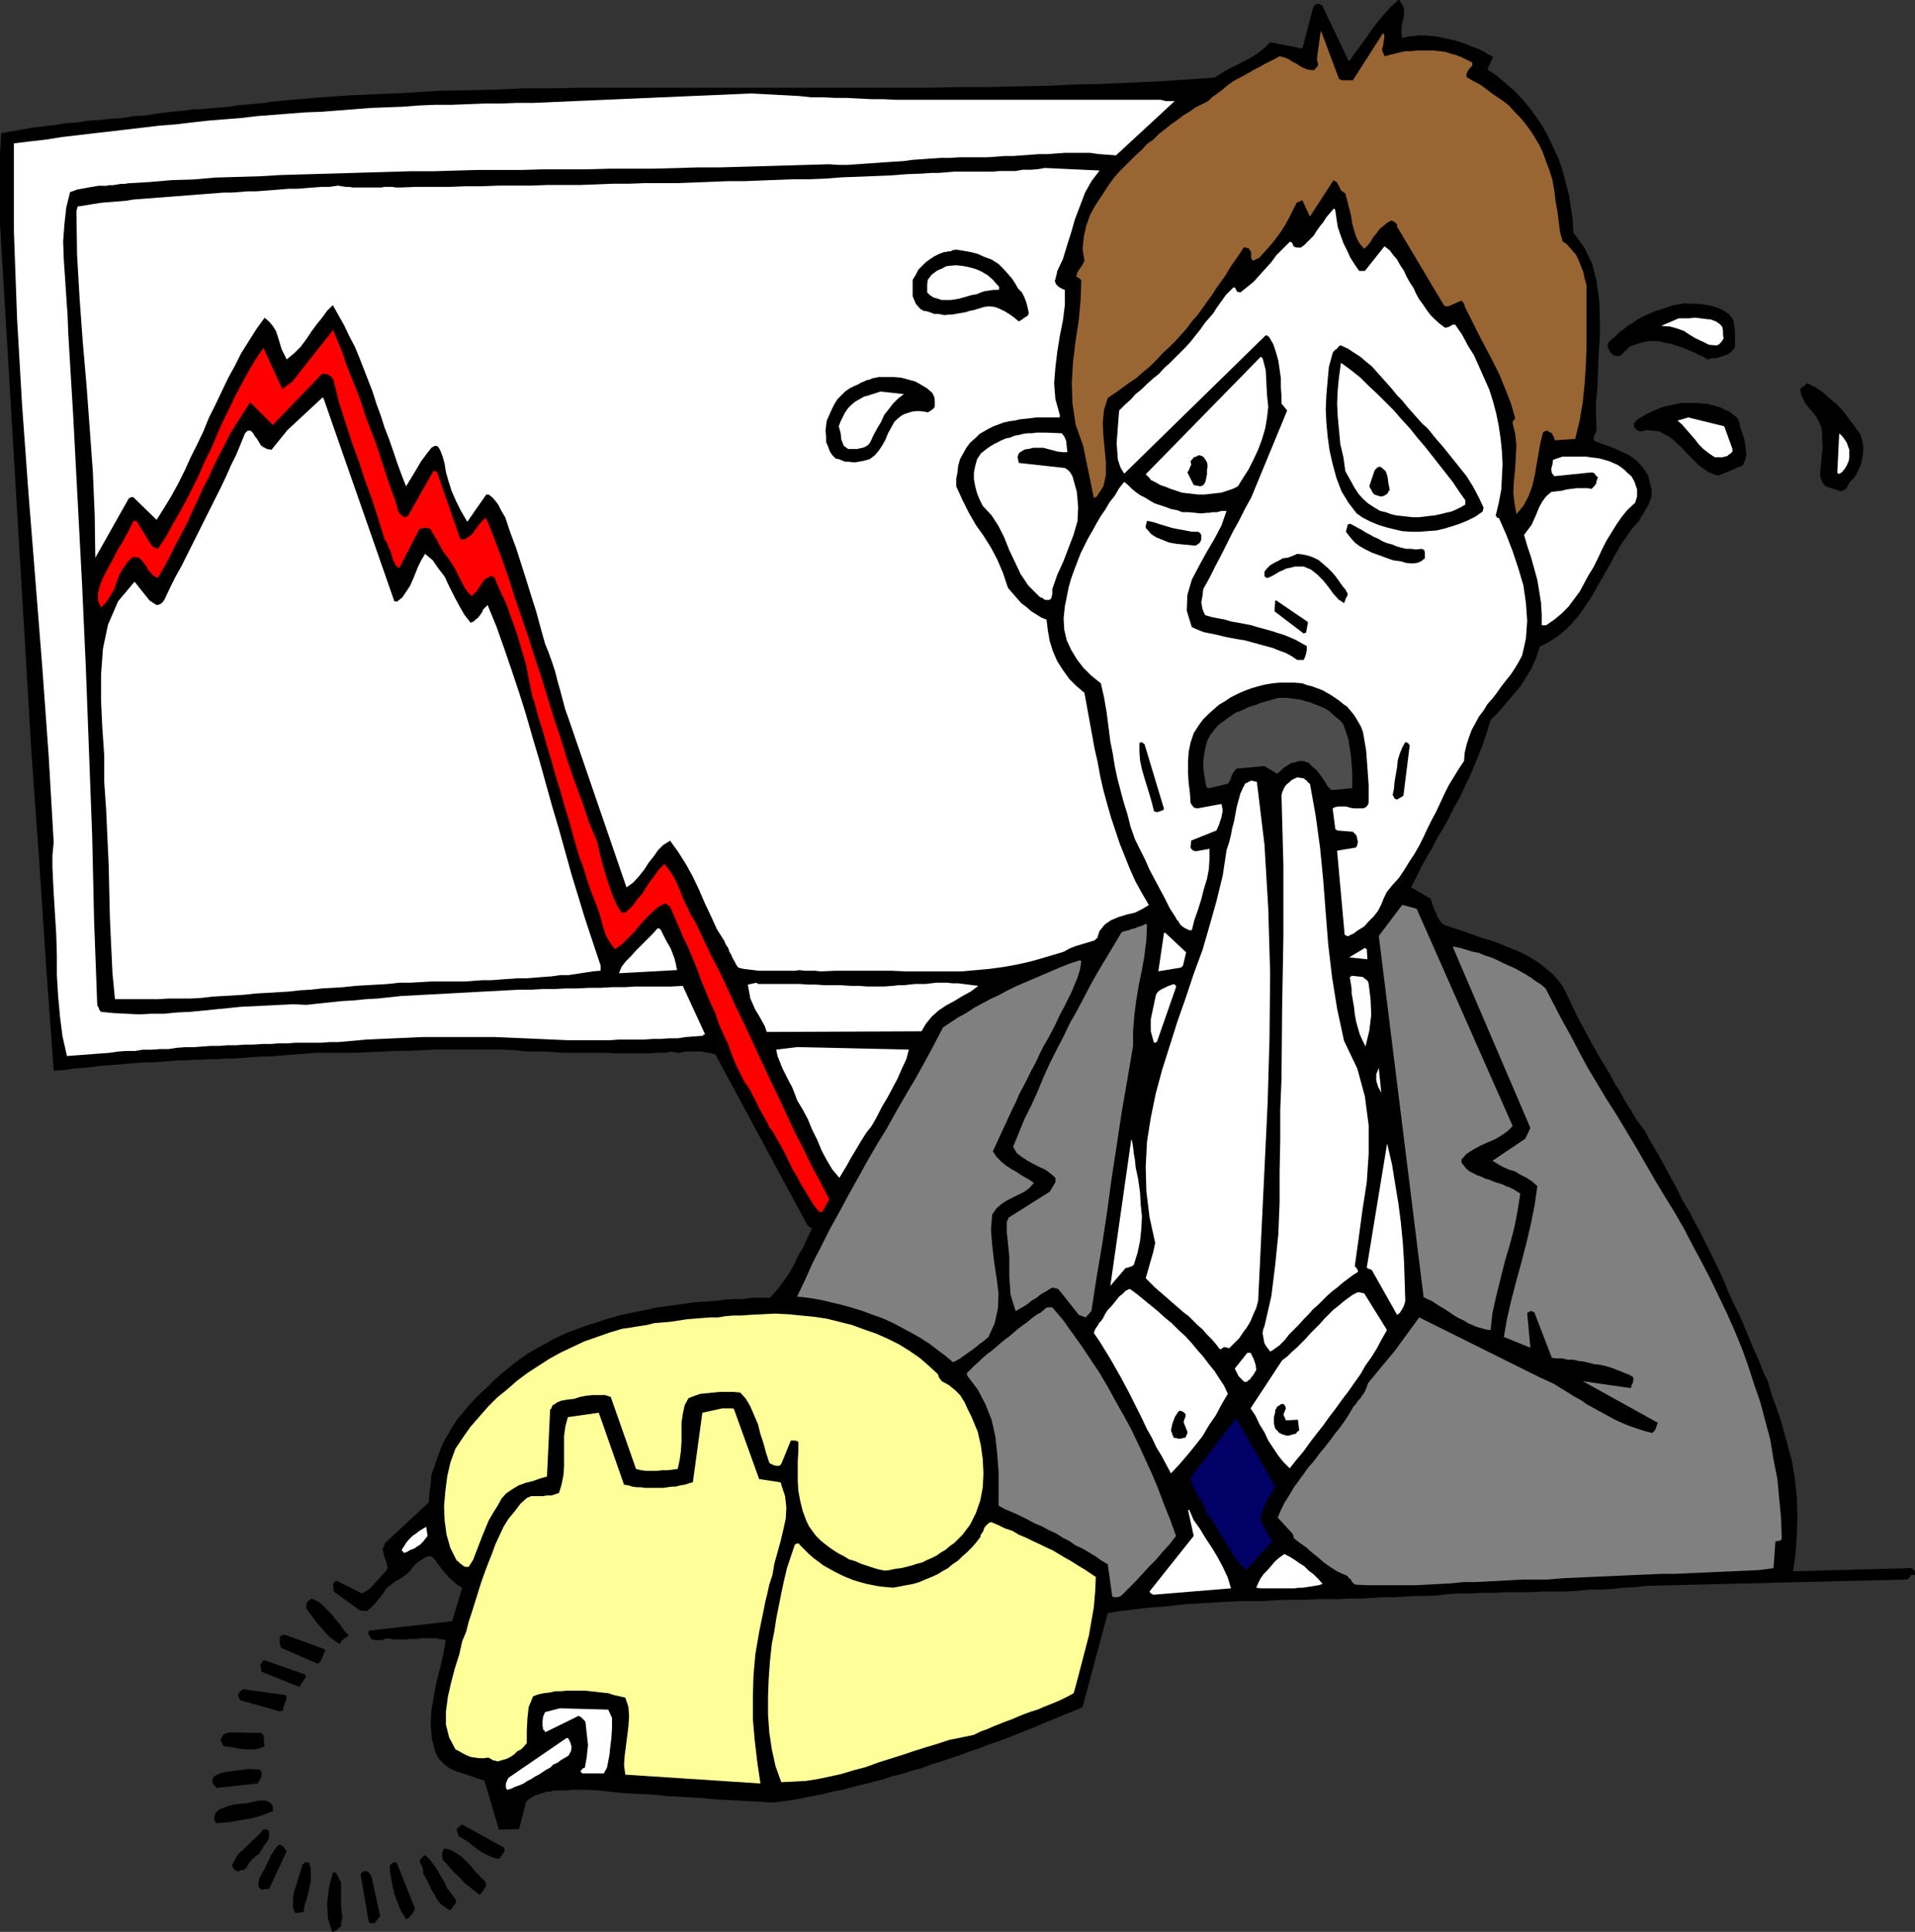 <?xml version="1.0" encoding="UTF-8" standalone="no"?>
<svg
   version="1.0"
   width="129.638mm"
   height="130.772mm"
   id="svg78"
   sodipodi:docname="Scared.wmf"
   xmlns:inkscape="http://www.inkscape.org/namespaces/inkscape"
   xmlns:sodipodi="http://sodipodi.sourceforge.net/DTD/sodipodi-0.dtd"
   xmlns="http://www.w3.org/2000/svg"
   xmlns:svg="http://www.w3.org/2000/svg">
  <rect width="100%" height="100%" fill="#333333" stroke="none"/>
  <sodipodi:namedview
     id="namedview78"
     pagecolor="#ffffff"
     bordercolor="#000000"
     borderopacity="0.25"
     inkscape:showpageshadow="2"
     inkscape:pageopacity="0.0"
     inkscape:pagecheckerboard="0"
     inkscape:deskcolor="#d1d1d1"
     inkscape:document-units="mm" />
  <defs
     id="defs1">
    <pattern
       id="WMFhbasepattern"
       patternUnits="userSpaceOnUse"
       width="6"
       height="6"
       x="0"
       y="0" />
  </defs>
  <path
     style="fill:#000000;fill-opacity:1;fill-rule:evenodd;stroke:none"
     d="m 358.105,0.162 0.646,0.969 0.485,0.969 v 1.293 l -0.162,1.293 -0.323,1.293 -0.162,1.293 v 1.293 l 0.162,1.131 1.454,-0.323 1.454,-0.162 1.454,-0.162 h 1.454 l 1.616,0.162 1.616,0.162 1.454,0.323 1.454,0.323 1.616,0.323 1.454,0.485 1.454,0.485 1.454,0.646 1.454,0.485 1.293,0.646 1.293,0.808 1.293,0.646 -1.454,3.231 2.424,1.616 2.262,1.939 2.262,1.939 2.101,2.262 1.778,2.1 1.778,2.424 1.616,2.424 1.454,2.747 1.293,2.747 1.293,2.747 0.97,2.908 0.808,3.07 0.808,3.07 0.485,3.231 0.485,3.231 0.162,3.231 2.909,4.039 1.939,4.039 1.131,4.524 0.646,4.686 0.162,4.686 v 4.847 l -0.323,4.847 -0.162,4.686 -0.162,3.555 -0.323,3.555 v 3.555 l 0.162,3.555 -0.808,1.939 v 0.323 l 0.162,0.162 v 0.162 l 0.323,0.323 2.262,0.808 2.262,0.808 2.101,0.969 2.101,0.969 1.939,1.454 1.454,1.616 1.293,1.939 0.646,2.424 0.323,1.454 v 1.454 l -0.323,1.131 -0.485,1.131 -0.646,1.131 -0.646,1.131 -0.646,0.969 -0.485,0.969 -1.778,1.939 -1.454,2.1 -1.454,2.1 -1.293,2.262 -1.293,2.424 -1.293,2.262 -1.293,2.262 -1.293,2.262 -1.293,2.262 -1.454,2.1 -1.454,2.1 -1.616,1.939 -1.778,1.777 -1.939,1.616 -2.262,1.454 -2.424,1.293 -0.97,2.908 -1.131,2.585 -1.454,2.424 -1.454,2.262 -1.778,2.1 -1.778,2.1 -1.939,2.262 -2.101,2.1 -0.97,3.232 -0.97,2.908 -1.131,2.908 -1.131,2.747 -1.131,2.747 -1.293,2.585 -1.293,2.747 -1.454,2.585 -1.293,2.585 -1.293,2.424 -1.616,2.585 -1.293,2.585 -1.454,2.424 -1.454,2.585 -1.293,2.747 -1.293,2.424 5.01,2.908 0.323,0.969 0.323,0.969 0.323,0.969 0.485,0.808 0.323,0.969 0.485,0.808 0.646,0.808 0.808,0.485 2.424,0.808 2.424,0.808 2.262,0.808 2.262,0.808 2.262,0.646 2.262,0.808 2.262,0.969 2.101,0.808 2.101,0.969 1.939,1.131 1.778,1.131 1.616,1.293 1.778,1.454 1.454,1.616 1.293,1.777 0.97,1.939 1.454,3.07 1.454,3.07 1.616,2.908 1.454,2.747 1.616,2.908 1.616,2.747 1.778,2.908 1.454,2.747 0.808,1.131 0.646,1.131 0.646,1.293 0.646,0.969 0.646,1.131 0.646,0.969 0.646,1.131 0.646,1.131 2.101,2.747 1.616,3.07 1.778,2.908 1.616,2.908 1.616,3.07 1.616,2.908 1.454,3.07 1.778,2.908 1.131,2.262 1.293,2.262 1.131,2.262 1.131,2.262 1.131,2.262 1.131,2.424 1.131,2.262 0.97,2.262 0.97,2.424 1.131,2.424 1.131,2.262 1.131,2.424 0.97,2.424 0.97,2.262 0.97,2.424 1.131,2.424 0.808,1.939 0.808,2.1 0.97,1.939 0.646,2.262 0.646,2.1 0.808,2.1 0.808,2.262 0.646,2.1 1.293,4.686 1.293,4.847 0.808,4.686 0.485,4.847 0.162,4.686 -0.162,4.686 -0.323,4.686 -0.646,4.686 30.219,-0.808 h 0.162 l 0.323,0.323 0.162,0.162 0.323,0.323 v 0.162 0.323 0.162 0.162 l -0.323,0.162 h -0.162 -0.323 -0.162 l -0.162,0.162 -0.162,0.323 -0.323,0.323 -0.323,0.323 -66.741,1.616 -2.909,0.323 -3.07,0.162 -2.909,0.323 -3.07,0.162 h -2.909 l -3.07,0.323 -2.909,0.162 h -3.07 -2.909 l -3.07,0.162 h -2.909 -3.07 l -2.909,0.162 h -2.909 l -3.07,0.162 h -3.07 l -2.747,0.162 -2.747,0.323 -2.909,0.162 h -2.747 l -2.747,0.162 -2.909,0.162 h -2.747 l -2.747,0.162 -2.747,0.162 h -2.909 l -2.747,0.162 h -2.909 -2.747 l -2.747,0.162 h -2.909 -2.747 l -2.909,0.162 -2.747,0.162 h -2.909 -2.747 l -2.909,0.162 -2.747,0.162 -2.909,0.162 -2.747,0.162 -2.747,0.162 -2.909,0.323 -2.747,0.323 -2.909,0.162 -2.909,0.323 -2.586,0.323 -2.909,0.323 -2.909,0.485 -6.464,24.075 -2.262,0.969 -2.424,0.969 -2.262,0.969 -2.424,0.969 -2.262,0.969 -2.424,0.969 -2.424,0.969 -2.424,0.969 -2.586,0.969 -2.424,0.808 -2.424,0.969 -2.424,0.808 -2.586,0.969 -2.424,0.808 -2.424,0.808 -2.586,0.808 -2.586,0.969 -2.424,0.646 -2.586,0.808 -2.586,0.646 -2.424,0.808 -2.586,0.646 -2.586,0.646 -2.586,0.646 -2.424,0.646 -2.586,0.485 -2.424,0.646 -2.586,0.485 -2.424,0.485 -2.586,0.485 -2.424,0.323 -2.586,0.323 -2.909,-0.162 -3.07,-0.162 -2.909,-0.162 -3.07,-0.162 -2.909,-0.162 -3.07,-0.323 -2.909,-0.162 -2.909,-0.162 -3.07,-0.162 -2.909,-0.323 -2.909,-0.162 -3.07,-0.162 -2.909,-0.162 -2.909,-0.323 -2.909,-0.323 -2.909,-0.162 h -1.131 -1.131 -1.131 -0.97 l -1.131,0.162 h -1.131 -1.131 -0.97 l -0.97,0.323 h -0.97 l -0.97,0.323 -0.97,0.323 -0.97,0.323 -0.808,0.485 -0.808,0.485 -0.646,0.646 -1.778,6.948 -5.171,0.162 -3.717,-12.603 -1.778,-0.485 -1.778,-0.646 -1.939,-0.646 -1.616,-0.485 -1.778,-0.808 -1.293,-0.969 -1.293,-1.293 -0.97,-1.616 -0.97,-3.555 -0.323,-3.716 0.162,-3.555 0.646,-3.716 0.646,-3.555 0.97,-3.716 0.808,-3.555 0.646,-3.555 -0.808,-0.162 -0.97,-0.162 -0.808,-0.162 h -0.97 -0.808 -1.131 -0.808 l -1.131,0.162 h -0.808 -0.97 l -1.131,0.162 h -0.808 -0.97 -0.97 l -0.97,-0.162 -0.97,-0.162 -0.485,0.162 -0.485,0.162 -0.485,0.162 h -0.323 -0.485 -0.323 -0.323 -0.323 l -0.485,-0.162 -0.485,-0.323 -0.323,-0.646 -0.323,-0.485 v -0.323 l 0.162,-0.162 v -0.162 -0.162 l 21.331,-2.424 2.586,-8.563 -1.131,-0.646 -1.131,-0.969 -1.131,-0.969 -0.808,-0.969 -0.97,-1.131 -0.97,-1.293 -0.808,-1.131 -0.97,-0.969 -1.293,0.162 -1.293,0.808 -1.131,0.808 -0.97,0.969 -0.808,1.131 -1.131,0.969 -1.131,0.808 -1.454,0.808 -1.293,0.969 -1.131,0.969 -0.646,1.131 -0.808,0.969 -0.808,0.969 -0.808,0.969 -0.808,0.808 -0.97,0.808 -1.778,-0.162 -6.464,-4.686 -0.162,-0.162 -0.162,-0.646 v -0.646 l -0.162,-0.485 0.162,-0.162 0.162,-0.485 0.323,-0.162 0.323,-0.162 6.464,3.231 0.97,-0.485 0.97,-0.646 0.808,-0.808 0.808,-0.969 0.808,-0.808 0.808,-0.969 0.808,-0.808 0.646,-0.969 -0.323,-1.454 -0.646,-1.777 -0.323,-1.616 0.646,-1.616 11.15,-10.341 0.162,-2.424 0.323,-2.262 0.162,-2.262 0.808,-2.262 0.646,-1.939 0.808,-2.262 0.808,-1.939 1.131,-1.939 1.131,-1.939 1.131,-1.777 1.454,-1.777 1.454,-1.777 1.616,-1.777 1.616,-1.616 1.778,-1.616 1.616,-1.616 1.778,-1.616 1.778,-1.454 1.778,-1.454 1.778,-1.293 1.939,-1.293 1.939,-1.131 2.101,-1.131 1.939,-1.131 2.101,-0.969 2.101,-0.969 2.262,-0.808 2.101,-0.808 2.262,-0.646 2.262,-0.808 2.262,-0.646 2.262,-0.646 2.424,-0.485 2.262,-0.485 2.424,-0.485 2.262,-0.485 2.586,-0.323 2.262,-0.323 2.424,-0.323 2.262,-0.323 2.586,-0.162 2.424,-0.162 2.262,-0.323 2.424,-0.162 h 2.424 l 2.262,-0.323 h 2.424 2.262 l 1.778,-1.939 1.616,-2.1 1.454,-2.1 1.293,-2.262 1.131,-2.424 1.293,-2.1 1.131,-2.585 1.131,-2.262 -0.162,-0.162 h -0.323 l -0.323,-0.323 -0.323,-0.162 -23.594,-43.787 -0.97,-0.323 -0.808,-0.162 -0.97,-0.162 -0.97,-0.162 h -0.97 -0.97 -0.97 -1.131 l -0.646,0.162 -0.808,0.162 h -0.646 l -0.646,-0.162 h -0.646 l -0.485,-0.162 -0.485,0.162 -0.485,0.162 h -2.262 l -2.262,0.162 h -2.262 -2.101 -2.262 -2.262 l -2.262,-0.162 h -2.101 -2.262 -2.262 -2.101 -2.262 l -2.262,-0.162 -2.101,-0.162 h -2.262 -2.262 l -3.232,-0.323 -3.555,-0.162 h -3.394 -3.394 -3.232 -3.394 -3.394 l -3.394,0.162 -3.232,0.162 h -3.394 l -3.394,0.162 -3.394,0.162 -3.232,0.162 H 87.91 84.517 81.123 l -2.101,0.162 -2.101,0.162 -2.101,0.162 -2.101,0.162 -2.101,0.162 -2.101,0.162 h -2.101 l -2.101,0.162 -1.939,0.162 -2.262,0.162 h -2.101 l -2.101,0.162 h -1.939 l -2.101,0.162 h -2.101 l -2.101,0.162 h -1.939 l -2.101,0.162 -2.101,0.162 -2.101,0.162 h -1.939 l -2.262,0.162 -2.101,0.162 -1.939,0.162 -2.101,0.162 -1.939,0.162 -2.101,0.162 -2.101,0.323 -2.101,0.162 -2.101,0.162 -1.939,0.323 -2.101,0.162 h -0.323 -0.162 -0.323 -0.162 l -1.939,-26.821 -1.778,-26.983 -1.939,-26.983 L 6.464,165.776 4.848,138.631 3.232,111.487 1.616,84.18 0,57.359 v -5.978 -5.978 -5.817 l 0.323,-5.494 2.586,-0.485 2.747,-0.485 2.747,-0.485 2.747,-0.323 2.909,-0.323 2.747,-0.485 2.909,-0.162 2.909,-0.485 2.909,-0.162 2.909,-0.323 2.747,-0.162 2.909,-0.485 2.909,-0.162 2.909,-0.485 2.747,-0.323 2.909,-0.323 1.939,-0.162 1.778,-0.323 h 1.939 l 1.778,-0.162 1.939,-0.162 1.939,-0.162 1.778,-0.162 1.778,-0.323 1.939,-0.162 1.778,-0.162 1.778,-0.162 1.778,-0.162 1.778,-0.323 1.939,-0.162 1.778,-0.162 1.778,-0.162 7.434,-0.646 7.272,-0.485 7.272,-0.323 7.434,-0.323 7.434,-0.485 7.434,-0.162 7.434,-0.162 7.272,-0.323 h 7.434 l 7.434,-0.162 h 7.434 7.434 7.434 7.434 7.595 7.434 7.434 7.434 7.434 7.272 7.434 7.434 l 7.272,-0.162 h 7.434 l 7.272,-0.162 7.434,-0.162 7.272,-0.323 7.272,-0.162 7.272,-0.323 7.11,-0.323 7.272,-0.485 7.11,-0.485 1.778,-1.131 1.939,-1.131 1.939,-0.969 1.939,-0.969 1.778,-0.969 1.778,-1.131 1.616,-1.293 1.454,-1.454 8.242,1.616 2.747,-10.502 0.162,-0.323 0.323,-0.323 0.323,-0.162 0.485,-0.162 h 0.162 l 0.323,0.162 0.162,0.162 h 0.323 l 6.626,13.895 v 0.323 h 0.162 0.162 0.162 l 1.293,-1.939 1.616,-2.1 1.293,-1.777 1.454,-2.1 1.454,-1.939 1.616,-1.939 1.778,-1.939 L 357.782,0 h 0.323 v 0.162 z"
     id="path1" />
  <path
     style="fill:#996633;fill-opacity:1;fill-rule:evenodd;stroke:none"
     d="m 338.067,8.079 4.525,12.118 0.323,0.162 0.323,0.162 h 0.485 0.485 0.485 0.485 0.485 0.485 l 7.757,-12.118 0.323,0.808 -0.162,1.131 -0.162,1.131 -0.323,1.293 0.646,1.616 1.293,-0.323 1.293,-0.323 1.293,-0.323 1.454,-0.323 h 1.454 l 1.454,-0.162 h 1.454 1.454 1.454 l 1.454,0.162 1.454,0.162 1.454,0.485 1.293,0.323 1.616,0.646 1.293,0.646 1.293,0.646 v 0.808 l -0.646,0.646 -0.485,0.646 -0.323,0.808 v 0.162 0.323 0.162 0.162 l 1.616,0.969 1.616,0.808 1.616,1.131 1.454,1.131 1.616,1.131 1.454,0.969 1.454,1.131 1.293,1.454 1.293,1.293 1.131,1.293 1.131,1.454 1.131,1.616 0.97,1.616 0.97,1.616 0.808,1.777 0.646,1.777 0.97,2.585 0.808,2.585 0.485,2.747 0.323,2.747 0.485,2.585 0.323,2.747 0.323,2.424 0.646,2.424 1.131,0.808 1.131,1.293 1.131,1.293 0.646,1.293 0.646,1.616 0.646,1.616 0.323,1.616 0.485,1.777 v 5.009 5.009 5.17 l -0.162,4.847 -0.323,5.009 -0.485,4.847 -0.808,4.686 -1.131,4.686 -5.01,0.323 h -0.162 l -0.162,-0.162 v -0.323 -0.162 l -0.323,-0.485 -0.323,-0.646 -0.646,-0.323 -0.485,-0.323 h -0.323 l -0.323,0.162 -0.323,0.162 -0.162,0.162 -0.646,2.585 -0.485,2.747 -0.485,2.747 -0.485,2.908 -0.646,2.747 -0.97,2.585 -1.293,2.424 -1.778,2.1 -0.485,-2.747 -0.323,-2.747 0.162,-3.07 0.323,-3.07 0.162,-3.07 0.162,-2.908 -0.323,-2.908 -0.646,-2.747 v -0.323 l 0.162,-0.323 0.323,-0.323 0.162,-0.323 -1.131,-3.878 -1.454,-3.716 -1.454,-3.555 -1.778,-3.555 -1.778,-3.393 -1.778,-3.393 -1.778,-3.555 -1.778,-3.555 v -0.323 l -0.162,-0.323 -0.323,-0.485 -0.323,-0.323 -3.394,1.454 h -0.162 -0.323 l -0.485,-0.162 -0.162,-0.162 -11.958,-20.035 v -0.485 l -0.323,-0.485 -0.485,-0.323 -0.646,-0.323 -1.131,0.646 -0.97,0.808 -0.97,0.808 -0.808,1.131 -0.808,0.969 -0.646,1.131 -0.808,0.969 -0.808,0.808 -1.131,-1.293 -0.808,-1.454 -0.646,-1.939 -0.485,-1.777 -0.323,-2.1 -0.485,-1.939 -0.485,-1.939 -0.485,-1.777 -0.323,-0.162 -0.162,-0.162 -0.323,-0.162 -0.323,-0.323 -0.97,-1.939 -0.162,-0.162 -0.323,-0.162 -0.162,-0.162 h -0.323 l -5.979,9.21 -1.939,-4.201 -1.454,0.646 -0.97,1.939 -0.97,1.939 -0.97,1.777 -1.131,1.777 -1.293,1.777 -1.293,1.616 -1.454,1.616 -1.454,1.616 -1.616,0.808 -0.485,-0.646 V 65.276 64.468 l -0.485,-0.646 -0.162,-0.323 h -0.323 l -0.323,-0.162 h -0.646 l -1.131,1.777 -1.131,1.616 -1.131,1.616 -1.131,1.939 -1.131,1.616 -1.293,1.777 -1.131,1.777 -1.293,1.777 -1.131,1.616 -1.293,1.777 -1.454,1.616 -1.293,1.777 -1.454,1.616 -1.454,1.616 -1.616,1.616 -1.616,1.454 -1.616,1.777 -1.616,1.616 -1.778,1.454 -1.616,1.454 -1.939,1.293 -1.778,1.293 -1.778,1.293 -1.939,1.293 -0.97,3.07 -0.323,3.232 0.162,3.393 0.323,3.393 0.323,3.393 v 3.232 l -0.646,2.908 -1.778,2.747 h -0.323 l -0.162,0.162 -0.162,0.162 v 0 l -2.747,-13.411 -1.939,-5.494 -0.808,-5.494 -0.162,-5.17 0.323,-5.494 0.646,-5.17 0.808,-5.332 0.485,-5.17 0.162,-5.17 -0.323,-0.162 -0.323,-0.323 -0.323,-0.162 -0.323,-0.162 0.323,-1.131 0.646,-0.969 0.646,-0.969 0.485,-0.969 -0.485,-3.07 0.323,-3.07 0.646,-2.908 0.97,-2.747 1.454,-2.585 1.616,-2.424 1.454,-2.262 1.616,-2.262 1.293,-1.454 1.454,-1.454 1.454,-1.454 1.293,-1.293 1.616,-1.454 1.293,-1.454 1.616,-1.131 1.454,-1.454 1.454,-1.131 1.616,-1.293 1.616,-1.131 1.454,-1.131 1.616,-0.969 1.616,-1.131 1.616,-0.808 1.616,-0.808 0.97,-0.969 1.131,-0.808 1.131,-0.808 0.97,-0.808 0.97,-0.808 1.131,-0.808 1.131,-0.646 1.293,-0.646 1.131,-0.646 1.131,-0.646 1.131,-0.646 1.293,-0.646 1.131,-0.646 1.293,-0.646 1.293,-0.646 1.131,-0.646 1.293,0.323 1.131,0.485 0.97,0.646 0.97,0.485 0.97,0.646 0.97,0.485 0.808,0.323 1.131,0.162 h 0.646 l 0.323,-0.485 0.485,-0.485 0.162,-0.485 v -0.323 l -0.162,-0.162 v -0.485 l -0.162,-0.323 0.97,-7.109 v 0 h 0.162 z"
     id="path2" />
  <path
     style="fill:#ffffff;fill-opacity:1;fill-rule:evenodd;stroke:none"
     d="m 192.142,23.913 3.07,0.162 3.07,0.162 3.07,0.162 3.07,0.162 3.07,0.323 h 3.07 l 3.232,0.162 h 2.909 l 3.07,0.162 3.232,0.162 h 3.07 l 3.07,0.162 h 3.07 3.07 3.07 3.07 3.07 3.07 3.07 3.07 3.07 3.07 3.07 3.07 3.232 3.07 3.07 3.07 3.07 3.07 3.07 3.07 1.293 1.293 1.293 1.293 1.131 l 1.293,0.323 h 1.131 1.131 l -15.029,13.895 -2.101,-0.162 -2.262,-0.162 -2.262,-0.323 h -2.101 -2.262 -2.101 l -2.262,0.162 -2.101,0.162 h -2.262 l -2.101,0.162 -2.262,0.162 -2.262,0.162 h -2.101 l -2.262,0.162 -2.262,0.162 h -2.262 -2.424 -2.424 l -2.424,0.162 h -2.262 l -2.586,0.162 -2.262,0.162 -2.424,0.162 -2.262,0.323 -2.586,0.162 -2.424,0.162 -2.262,0.162 -2.424,0.162 -2.262,0.162 -2.424,0.162 h -2.424 l -2.262,-0.162 -5.656,0.162 -5.656,0.162 -5.656,0.162 -5.656,0.162 -5.656,0.162 h -5.494 l -5.656,0.162 -5.656,0.162 h -5.494 -5.656 l -5.818,0.162 h -5.494 -5.656 l -5.656,0.162 h -5.494 -5.656 l -5.656,0.162 -5.494,0.162 h -5.818 l -5.494,0.162 -5.656,0.162 -5.494,0.162 -5.656,0.162 -5.656,0.162 -5.494,0.162 -5.494,0.323 -5.656,0.162 -5.656,0.162 -5.494,0.485 -5.494,0.162 -5.656,0.485 -5.494,0.323 -0.97,0.162 h -0.97 l -0.97,0.162 -0.97,0.162 h -0.97 l -0.808,0.162 H 26.179 25.21 l -0.97,0.162 -0.97,0.162 -0.808,0.162 -0.97,0.162 -0.808,0.162 -0.97,0.162 -0.808,0.323 -0.97,0.323 -0.97,3.878 -0.485,4.363 -0.323,4.363 0.162,4.686 0.323,4.686 0.323,4.847 0.323,4.686 0.162,4.363 1.293,21.651 1.131,21.489 1.131,21.489 0.97,21.489 0.808,21.489 0.808,21.489 0.485,21.489 0.808,21.651 0.323,0.485 0.162,0.485 0.162,0.323 0.323,0.323 3.232,0.323 3.232,0.162 3.232,0.162 3.232,-0.162 h 3.232 l 3.232,-0.323 3.394,-0.162 3.394,-0.323 3.232,-0.323 3.232,-0.323 3.232,-0.323 3.394,-0.162 3.394,-0.162 3.232,-0.162 3.232,-0.162 3.394,0.162 2.909,-0.323 3.07,-0.323 3.07,-0.323 2.909,-0.162 3.232,-0.323 2.909,-0.162 3.07,-0.323 3.07,-0.323 3.07,-0.162 2.909,-0.162 3.07,-0.162 3.07,-0.162 2.909,-0.162 3.07,-0.162 2.909,-0.162 3.232,-0.162 2.909,-0.162 3.07,-0.162 h 3.07 l 2.909,-0.162 h 2.909 l 3.07,-0.162 h 2.909 l 3.07,-0.162 h 2.909 l 3.07,-0.162 h 3.07 l 2.909,-0.162 h 2.909 3.07 2.909 l 3.07,-0.162 5.656,12.28 v 0.162 h -0.162 -0.162 l -0.162,0.323 -2.101,0.162 -2.262,0.162 -2.101,0.323 h -2.101 l -2.262,0.162 h -2.101 l -2.101,0.162 h -2.262 -2.101 -2.101 l -2.262,0.162 h -2.101 -2.101 -2.262 -2.101 -2.262 l -3.717,-0.162 -3.717,-0.162 -3.717,-0.162 -3.717,-0.162 -3.717,-0.162 h -3.555 -3.878 -3.555 -3.717 -3.717 l -3.555,0.162 -3.717,0.162 -3.717,0.162 -3.555,0.162 -3.555,0.323 -3.717,0.323 h -2.101 l -2.262,0.162 h -2.101 -2.101 -2.262 l -2.101,0.162 h -2.262 l -2.101,0.162 h -2.101 l -2.262,0.162 h -2.262 l -2.101,0.162 h -2.262 l -2.101,0.162 h -2.101 l -2.262,0.162 -2.101,0.162 h -2.101 l -2.262,0.162 -2.101,0.323 h -2.101 l -2.262,0.162 h -2.262 l -1.939,0.323 h -2.262 l -2.262,0.162 -2.101,0.323 -2.262,0.162 -2.101,0.162 -2.101,0.162 -2.262,0.162 -2.101,0.162 -1.131,-5.009 -0.646,-5.009 -0.485,-5.332 -0.323,-5.332 v -5.17 l -0.162,-5.332 -0.323,-5.17 -0.323,-5.332 -0.162,-3.232 -0.162,-3.393 v -3.07 l 0.323,-3.232 L 12.443,193.244 10.827,170.785 9.05,148.326 7.272,126.028 5.656,103.731 4.363,81.434 3.555,59.136 V 36.677 l 4.04,-0.485 4.202,-0.485 4.04,-0.646 4.202,-0.485 4.04,-0.485 4.363,-0.485 4.04,-0.485 4.202,-0.485 4.04,-0.485 4.202,-0.323 4.04,-0.485 4.363,-0.485 4.04,-0.323 4.202,-0.323 4.04,-0.485 4.202,-0.323 4.04,-0.323 4.202,-0.323 4.363,-0.162 4.04,-0.323 4.202,-0.323 4.04,-0.323 4.202,-0.162 4.202,-0.162 4.202,-0.323 4.04,-0.162 h 4.202 l 4.202,-0.162 4.202,-0.162 h 4.202 l 4.04,-0.162 h 4.202 z"
     id="path3" />
  <path
     style="fill:#ffffff;fill-opacity:1;fill-rule:evenodd;stroke:none"
     d="m 267.448,42.979 13.898,0.646 -2.101,2.747 -1.616,2.908 -1.293,3.393 -1.293,3.393 -0.97,3.393 -1.131,3.555 -0.97,3.231 -1.454,3.07 -0.162,0.808 -0.162,0.646 -0.162,0.646 -0.162,0.485 0.323,0.808 0.646,0.646 0.808,0.485 0.808,0.323 v 3.878 l -0.485,3.878 -0.808,4.039 -0.646,4.039 -0.485,4.039 -0.323,4.039 0.323,4.039 1.131,4.039 v 0.323 0.162 l -0.162,0.162 h -0.323 -1.293 -1.293 -1.454 -1.454 l -1.293,0.162 -1.454,0.162 -1.454,0.162 -1.454,0.323 -1.293,0.162 -1.454,0.323 -1.293,0.485 -1.293,0.485 -1.293,0.646 -1.131,0.646 -1.131,0.646 -0.97,0.969 -1.454,1.293 -0.97,1.293 -0.808,1.454 -0.808,1.454 -0.485,1.777 -0.162,1.616 -0.323,1.616 v 1.939 l 1.616,3.555 1.616,3.232 1.778,3.07 1.939,2.747 1.939,3.07 1.616,3.07 1.454,3.393 1.293,3.878 1.131,1.293 1.131,1.293 1.131,1.293 1.293,0.969 1.293,1.131 1.293,0.808 1.293,0.808 1.293,0.485 0.323,2.747 0.485,2.747 0.808,2.585 1.131,2.585 1.454,2.262 1.616,2.262 1.778,1.777 2.101,1.777 0.646,3.555 0.646,3.555 0.646,3.555 0.646,3.555 0.808,3.555 0.646,3.555 0.808,3.555 0.97,3.555 0.97,3.393 1.131,3.393 1.131,3.393 1.293,3.232 1.293,3.232 1.454,3.231 1.616,2.908 1.778,3.07 -1.616,0.969 -1.939,0.969 -2.101,0.485 -2.101,0.646 -1.939,0.808 -1.616,1.131 -1.293,1.616 -0.646,1.939 h -0.162 l -0.162,0.162 -0.162,0.162 -0.162,0.162 -1.616,0.485 -1.616,0.485 -1.616,0.485 -1.616,0.646 -1.454,0.808 -1.616,0.485 -1.616,0.485 -1.616,0.485 -3.394,0.969 -3.555,0.808 -3.555,0.646 -3.555,0.485 -3.555,0.323 -3.555,0.323 h -3.555 -3.555 -3.717 -3.555 l -3.555,-0.162 h -3.717 -3.717 -3.555 -3.555 l -3.717,0.162 -1.293,-0.162 h -1.293 -1.454 l -1.293,-0.162 -1.293,0.162 h -1.293 -1.293 -1.293 -1.293 -1.293 -1.293 -1.454 l -1.131,-0.162 -1.454,-0.162 -1.293,-0.162 -1.293,-0.323 -0.485,-0.646 -0.485,-0.969 -0.485,-0.808 -0.323,-0.808 -0.485,-0.808 -0.323,-0.969 -0.646,-0.969 -0.323,-0.808 -1.939,-3.07 -1.454,-3.231 -1.616,-3.393 -1.454,-3.393 -1.616,-3.393 -1.778,-3.231 -1.939,-3.07 -2.101,-2.908 -1.778,1.131 -1.293,1.293 -1.131,1.616 -1.293,1.616 -1.131,1.777 -1.293,1.616 -1.454,1.616 -1.778,1.293 -14.867,-43.302 -0.808,-2.262 -0.646,-2.424 -0.646,-2.424 -0.646,-2.262 -0.646,-2.585 -0.808,-2.424 -0.808,-2.262 -0.97,-2.424 -1.131,-4.039 -1.131,-4.201 -1.293,-4.039 -1.293,-4.201 -1.293,-4.039 -1.293,-4.039 -1.454,-3.878 -1.293,-3.878 -0.485,-0.808 -0.485,-0.808 -0.485,-0.969 -0.323,-0.646 -0.485,-0.646 -0.646,-0.808 -0.485,-0.485 -0.808,-0.646 h -0.162 -0.162 -0.162 -0.162 l -4.848,6.948 -1.616,-2.747 -1.293,-2.585 -1.131,-2.585 -0.808,-2.585 -0.646,-2.262 -0.323,-2.1 -0.485,-1.777 -0.485,-1.293 -0.485,-0.969 -0.485,-0.485 h -0.646 l -0.808,0.485 -1.131,1.454 -1.454,1.939 -1.616,2.747 -2.262,3.716 -1.131,-2.908 -1.131,-3.07 -0.97,-2.908 -1.131,-3.232 -1.131,-2.908 -0.97,-3.07 -1.131,-3.07 -0.97,-3.07 -1.131,-2.908 -1.131,-2.908 -1.131,-2.908 -1.131,-2.747 -1.454,-2.747 -1.293,-2.747 -1.454,-2.585 -1.454,-2.585 -1.454,1.454 -1.293,1.777 -1.454,1.777 -1.293,1.777 -1.293,1.939 -1.454,1.939 -1.616,1.616 -1.939,1.616 -0.646,-1.293 -0.646,-1.293 -0.485,-1.616 -0.485,-1.616 -0.485,-1.454 -0.808,-1.293 -0.97,-1.131 -1.131,-0.969 -2.101,2.908 -1.939,3.07 -1.939,3.07 -1.616,3.231 -1.778,3.231 -1.616,3.393 -1.616,3.393 -1.616,3.232 -1.454,3.555 -1.616,3.393 -1.616,3.231 -1.616,3.555 -1.616,3.231 -1.778,3.232 -1.778,2.908 -1.939,3.07 -5.979,-5.817 h -0.162 -0.323 l -0.323,0.162 -0.323,0.162 -8.565,15.188 -0.162,-10.987 L 23.755,120.696 22.947,109.548 22.139,98.561 21.17,87.412 20.362,76.263 19.715,65.115 l -0.162,-11.149 0.162,-0.485 v -0.162 l 0.162,-0.485 v 0 l 2.101,-0.323 1.939,-0.323 2.101,-0.323 2.101,-0.162 1.939,-0.162 2.101,-0.162 1.939,-0.323 2.101,-0.162 2.262,-0.162 1.939,-0.162 2.101,-0.162 2.101,-0.162 2.262,-0.162 1.939,-0.162 2.101,-0.162 2.101,-0.162 2.101,-0.162 2.101,-0.162 h 2.101 l 2.101,-0.162 2.101,-0.162 h 2.101 l 2.101,-0.162 2.101,-0.162 2.101,-0.162 1.939,-0.162 h 2.262 l 1.939,-0.162 2.101,-0.162 2.262,-0.162 h 1.939 l 2.101,-0.323 0.97,0.162 0.97,0.162 h 0.97 l 0.97,0.162 h 1.131 0.97 1.131 0.97 0.97 0.97 0.97 l 0.97,-0.162 h 0.97 0.97 l 0.97,0.162 h 0.97 l 4.202,-0.162 h 4.202 4.202 l 4.363,-0.162 h 4.04 l 4.202,-0.162 h 4.202 4.202 l 4.202,-0.162 h 4.202 4.202 l 4.202,-0.162 4.202,-0.162 h 4.04 l 4.363,-0.162 h 4.04 4.202 l 4.202,-0.162 4.202,-0.162 4.202,-0.162 h 4.202 l 4.04,-0.162 4.202,-0.162 4.202,-0.162 h 4.202 l 4.04,-0.162 4.202,-0.323 4.202,-0.162 4.202,-0.162 4.04,-0.162 4.202,-0.323 4.202,-0.162 2.101,-0.162 h 1.939 l 1.939,-0.162 2.101,-0.162 h 1.939 1.939 1.939 1.939 1.939 l 1.939,-0.162 h 2.101 1.939 l 1.778,-0.323 h 2.101 l 1.939,-0.162 1.778,-0.323 z"
     id="path4" />
  <path
     style="fill:#ffffff;fill-opacity:1;fill-rule:evenodd;stroke:none"
     d="m 341.622,53.643 0.323,2.262 0.323,2.1 0.646,1.939 0.808,2.262 0.97,1.939 0.808,1.777 1.131,1.777 1.131,1.616 h 1.454 l 5.01,-6.301 1.293,0.969 0.97,1.293 0.97,1.131 0.808,1.454 0.97,1.454 0.646,1.454 0.808,1.454 0.97,1.454 0.646,1.454 0.808,1.454 0.97,1.293 0.97,1.454 0.97,1.293 1.131,1.131 1.293,1.131 1.293,0.969 0.808,-0.162 0.646,-0.323 0.485,-0.323 h 0.646 l 1.778,2.585 1.454,2.747 1.616,2.585 1.293,2.908 1.293,2.908 1.293,2.908 0.97,3.07 0.808,3.07 0.646,3.231 0.485,3.232 0.323,3.232 0.162,3.232 -0.162,3.231 -0.162,3.232 -0.646,3.393 -0.808,3.393 0.323,0.162 v 0.323 h 0.485 l 0.162,0.323 1.778,4.039 1.616,4.201 1.454,4.363 1.293,4.363 0.646,4.524 0.323,4.524 -0.323,4.524 -0.97,4.363 -0.97,1.777 -0.97,1.616 -0.97,1.454 -1.293,1.616 -1.131,1.454 -1.131,1.616 -1.131,1.454 -1.293,1.454 -0.97,1.616 -1.131,1.454 -0.97,1.777 -0.97,1.777 -0.646,1.777 -0.646,1.939 -0.485,2.1 -0.162,2.1 -1.293,1.939 -1.293,2.1 -1.293,2.1 -1.131,2.262 -0.97,2.1 -1.131,2.424 -1.131,2.1 -1.131,2.262 -0.97,2.1 -1.131,2.262 -1.293,2.262 -1.293,1.939 -1.293,2.1 -1.293,1.939 -1.616,1.777 -1.454,1.777 -0.808,1.616 -0.646,1.616 -0.808,1.616 -1.131,1.454 -1.293,1.293 -1.131,1.293 -1.616,0.969 -1.293,0.969 -0.485,0.162 -0.323,0.162 -0.162,0.162 h -0.323 -0.162 -0.162 l -0.162,-0.162 -0.323,-0.162 -1.939,-21.489 4.848,-0.808 0.323,-0.646 0.162,-0.808 -0.162,-0.646 -0.162,-0.808 -0.162,-0.323 -0.323,-0.323 -0.162,-0.162 -0.323,-0.323 -4.04,-0.323 -0.162,-0.162 -0.162,-0.162 h -0.162 v -0.323 l -0.646,-5.009 0.646,-0.323 0.808,-0.162 h 0.97 0.97 l 1.131,0.323 0.97,0.162 h 1.131 1.131 l 0.485,-0.162 0.485,-0.323 0.323,-0.485 0.162,-0.485 v -4.524 l -0.323,-4.524 -0.323,-4.363 -0.808,-4.686 -0.485,-1.293 -0.646,-1.131 -0.646,-1.131 -0.646,-0.969 -0.808,-0.969 -0.808,-0.969 -0.97,-0.646 -0.97,-0.808 -1.131,-0.808 -0.97,-0.646 -1.131,-0.646 -1.131,-0.646 -1.293,-0.485 -1.293,-0.485 -1.293,-0.323 -1.293,-0.485 -1.939,-0.162 h -1.939 -1.939 l -1.778,0.162 -1.939,0.323 -1.939,0.485 -1.616,0.485 -1.778,0.646 -1.778,0.808 -1.616,0.808 -1.454,0.969 -1.616,0.969 -1.293,1.131 -1.454,1.293 -1.293,1.293 -0.97,1.293 -1.454,2.262 -0.808,2.424 -0.485,2.424 -0.162,2.585 v 2.585 l 0.162,2.747 0.323,2.424 0.162,2.585 0.162,0.323 0.323,0.485 0.485,0.485 0.808,0.162 6.141,-1.131 0.323,1.616 -0.323,1.777 -0.646,1.939 -0.646,1.454 -6.464,2.585 -0.162,1.777 0.162,0.323 0.323,0.323 0.323,0.162 0.485,0.162 3.555,-0.646 v 2.585 l -0.162,2.585 -0.485,2.585 -0.808,2.585 -0.646,2.585 -0.808,2.585 -0.97,2.747 -0.646,2.585 h -0.646 l -0.646,-0.323 -0.646,-0.323 -0.485,-0.323 -0.646,-0.646 -0.323,-0.646 -0.485,-0.485 -0.323,-0.646 -1.454,-2.262 -1.293,-2.585 -1.293,-2.424 -1.293,-2.424 -1.293,-2.424 -1.131,-2.585 -1.293,-2.585 -1.293,-2.585 -1.131,-3.232 -0.808,-3.232 -0.97,-3.07 -0.808,-3.07 -0.808,-3.07 -0.646,-3.07 -0.485,-3.07 -0.646,-3.232 -0.485,-3.878 -0.485,-3.716 -0.646,-3.716 -0.808,-3.555 -2.424,-1.939 -2.101,-2.1 -1.616,-2.1 -1.454,-2.424 -1.131,-2.424 -0.646,-2.747 -0.162,-2.908 0.323,-3.07 0.485,-2.424 0.485,-2.424 0.646,-2.262 0.808,-2.262 0.808,-2.1 0.808,-2.1 0.97,-1.939 0.97,-1.939 1.131,-1.939 0.97,-1.777 1.131,-1.939 1.131,-1.616 1.131,-1.939 1.293,-1.616 1.131,-1.939 1.293,-1.616 0.97,0.808 0.97,0.969 0.97,0.808 1.131,0.808 1.293,0.646 1.293,0.808 1.131,0.646 1.454,0.485 1.454,0.485 1.293,0.485 1.616,0.323 1.293,0.485 h 1.616 l 1.616,0.162 1.454,0.162 1.616,-0.162 h 0.646 l 0.808,-0.162 h 0.646 0.485 l 0.646,-0.162 0.485,-0.162 h 0.808 0.485 l -1.293,3.716 -1.778,3.393 -2.101,3.555 -1.939,3.555 -1.778,3.393 -1.131,3.878 -0.162,4.039 1.293,4.201 1.454,0.646 1.616,0.646 1.616,0.323 1.616,0.323 1.939,0.485 1.616,0.323 1.778,0.323 1.939,0.323 1.778,0.485 1.778,0.485 1.778,0.485 1.778,0.485 1.616,0.646 1.778,0.646 1.454,0.808 1.454,0.969 h 0.485 0.485 0.323 0.323 l 0.323,-0.646 0.323,-0.969 0.162,-0.969 v -0.969 l -1.454,-0.808 -1.454,-0.808 -1.454,-0.646 -1.616,-0.646 -1.616,-0.485 -1.454,-0.485 -1.778,-0.485 -1.778,-0.485 -1.616,-0.485 -1.616,-0.323 -1.778,-0.323 -1.778,-0.323 -1.616,-0.485 -1.778,-0.323 -1.616,-0.323 -1.616,-0.485 -0.646,-1.454 -0.323,-1.777 0.323,-1.777 0.162,-1.616 1.616,-2.908 1.454,-2.908 1.616,-3.07 1.454,-2.908 1.454,-2.908 1.616,-2.908 1.454,-2.908 1.616,-2.908 9.211,-22.297 -1.454,-1.777 v -1.939 l -0.162,-2.262 v -2.262 l -0.323,-2.262 -0.323,-2.262 -0.646,-2.262 -0.646,-1.939 -1.131,-1.939 h -0.162 l -0.162,-0.162 -0.162,-0.162 h -0.323 l -36.198,35.385 -0.97,-1.616 -0.646,-1.939 -0.162,-2.1 -0.162,-2.1 0.162,-2.1 0.162,-2.262 0.162,-2.1 0.162,-1.939 1.454,-1.454 1.454,-1.293 1.293,-1.454 1.616,-1.293 1.293,-1.293 1.616,-1.454 1.454,-1.131 1.293,-1.454 1.454,-1.293 1.454,-1.454 1.293,-1.293 1.454,-1.454 1.293,-1.454 1.131,-1.454 1.293,-1.616 1.131,-1.616 1.131,-1.293 0.97,-1.131 0.808,-1.293 0.808,-1.131 0.808,-1.131 0.808,-1.131 0.97,-0.969 0.97,-0.969 0.485,0.162 0.162,0.485 0.323,0.485 0.808,0.162 1.616,-1.293 1.778,-1.454 1.454,-1.616 1.454,-1.616 1.616,-1.777 1.293,-1.777 1.616,-1.616 1.778,-1.777 h 0.323 l 0.323,0.323 0.162,0.323 0.162,0.485 0.323,0.162 0.485,0.162 h 0.162 0.646 0.323 l 0.323,-0.323 0.323,-0.162 0.323,-0.323 1.131,-1.131 1.131,-1.131 0.808,-1.293 0.808,-1.131 0.808,-0.969 0.808,-1.293 0.97,-1.131 0.97,-1.131 0.162,0.162 0.162,0.162 z"
     id="path5" />
  <path
     style="fill:#000000;fill-opacity:1;fill-rule:evenodd;stroke:none"
     d="m 244.339,63.822 2.101,0.323 1.778,0.323 1.939,0.485 1.778,0.808 1.778,0.646 1.778,1.131 1.293,1.293 1.293,1.454 0.97,1.131 0.808,1.293 0.646,1.131 0.97,0.969 0.646,1.293 0.485,1.293 0.323,1.293 0.323,1.454 -0.323,0.646 -0.808,0.485 -0.646,0.485 -0.808,0.485 -1.131,-0.969 -1.131,-0.808 -1.293,-0.808 -1.293,-0.646 -1.293,-0.485 -1.454,-0.162 -1.293,0.162 -1.616,0.485 -0.97,0.323 -0.97,0.162 -0.97,0.323 -0.808,0.162 -0.97,0.162 -0.97,0.162 -0.808,0.162 h -0.97 l -0.97,0.162 -0.808,-0.162 -0.97,-0.162 h -0.97 l -0.808,-0.323 -0.97,-0.323 -0.97,-0.162 -0.808,-0.485 -1.131,-1.293 -0.808,-1.939 v -2.1 -2.1 l 0.808,-1.293 0.646,-1.293 0.97,-0.969 0.97,-0.969 1.131,-0.808 0.97,-0.646 1.293,-0.646 1.293,-0.485 h 0.485 l 0.485,-0.162 h 0.323 0.323 l 0.323,-0.162 0.162,-0.162 h 0.485 0.162 v 0 z"
     id="path6" />
  <path
     style="fill:#ffffff;fill-opacity:1;fill-rule:evenodd;stroke:none"
     d="m 242.723,68.023 1.778,-0.162 1.778,0.162 1.616,0.323 1.778,0.485 1.454,0.646 1.616,0.969 1.293,1.131 1.131,1.293 0.323,0.323 v 0 l 0.162,0.323 v 0.162 0.162 l -0.162,0.323 h -0.162 -1.131 l -1.131,0.162 -1.131,0.162 -0.97,0.323 -1.131,0.485 -1.131,0.162 -1.131,0.323 -1.131,0.323 -1.131,0.323 -0.97,0.162 -1.131,0.162 h -1.131 -1.131 l -0.97,-0.323 -1.131,-0.323 -0.97,-0.646 -0.646,-0.646 V 73.84 72.709 l 0.162,-1.131 0.485,-0.646 0.485,-0.646 0.646,-0.485 0.646,-0.485 0.646,-0.323 0.808,-0.323 0.808,-0.485 0.808,-0.162 z"
     id="path7" />
  <path
     style="fill:#000000;fill-opacity:1;fill-rule:evenodd;stroke:none"
     d="m 430.664,77.556 1.616,0.162 h 1.778 l 1.778,0.162 1.778,0.323 1.778,0.485 1.454,0.646 1.454,0.969 1.131,1.454 0.323,1.777 0.162,1.777 v 1.777 1.616 l -0.485,0.808 -0.646,0.646 -0.646,0.485 -0.97,0.323 -0.97,0.323 -0.97,0.323 h -1.131 l -1.131,0.323 -1.131,-0.646 -1.131,-0.485 -1.293,-0.646 -1.131,-0.485 -1.131,-0.485 -1.293,-0.485 -1.131,-0.323 -1.293,-0.485 -1.293,-0.162 -1.293,-0.323 -1.131,-0.162 h -1.454 l -1.293,0.162 -1.293,0.323 -1.454,0.485 -1.293,0.485 -0.485,0.485 -0.323,0.323 -0.485,0.485 -0.162,0.162 -0.485,0.485 -0.162,0.162 -0.323,0.162 -0.485,0.162 h -0.162 l -0.485,-0.162 h -0.323 l -0.323,-0.162 -0.323,-0.323 -0.485,-0.485 -0.323,-0.646 -0.323,-0.646 v -0.323 h 0.162 v -0.323 -0.323 l 0.97,-0.969 0.97,-0.808 0.97,-0.969 1.131,-0.808 0.97,-0.808 1.131,-0.646 1.131,-0.808 1.131,-0.646 1.293,-0.646 1.131,-0.485 1.454,-0.646 1.293,-0.323 1.293,-0.485 1.454,-0.485 1.454,-0.323 1.454,-0.162 v 0 z"
     id="path8" />
  <path
     style="fill:#ffffff;fill-opacity:1;fill-rule:evenodd;stroke:none"
     d="m 429.532,81.434 h 1.293 1.293 l 1.616,-0.162 1.293,0.162 1.293,0.162 1.454,0.162 1.293,0.485 1.131,0.808 0.485,0.646 0.162,0.969 v 0.969 l 0.162,0.969 -0.323,0.485 -0.323,0.485 -0.485,0.485 -0.646,0.323 -1.939,-0.162 -1.616,-0.808 -1.778,-0.808 -1.616,-0.969 -1.454,-0.969 -1.778,-0.646 -1.778,-0.485 -2.262,-0.162 4.525,-1.939 z"
     id="path9" />
  <path
     style="fill:#ff0000;fill-opacity:1;fill-rule:evenodd;stroke:none"
     d="m 85.325,84.665 1.131,2.747 1.131,2.747 0.97,2.908 1.131,2.908 1.131,2.747 1.131,2.908 0.97,2.908 0.97,2.908 1.131,2.908 1.131,2.908 0.97,2.908 0.97,3.07 0.97,2.908 0.97,2.908 1.131,3.07 0.808,2.908 0.485,0.485 0.323,0.323 0.323,0.323 0.485,0.162 h 0.162 l 0.162,-0.162 0.162,-0.162 h 0.323 l 6.464,-11.472 h 0.323 0.323 l 0.162,0.162 0.162,0.162 5.979,17.127 h 0.485 0.485 l 0.485,-0.162 0.323,-0.323 0.323,-0.162 0.485,-0.323 0.323,-0.323 0.323,-0.323 0.646,-0.969 0.646,-0.808 0.646,-0.808 0.646,-0.808 v 0 l 0.323,-0.162 0.162,-0.162 h 0.323 l 1.939,4.847 1.939,5.17 1.778,5.009 1.616,5.17 1.778,5.17 1.778,5.17 1.616,5.17 1.778,5.332 1.616,5.332 1.616,5.17 1.778,5.332 1.616,5.332 1.778,5.17 1.939,5.17 1.778,5.332 2.101,5.009 0.162,0.808 0.485,2.262 0.808,3.07 1.131,3.716 1.131,3.393 1.293,2.908 1.131,1.777 h 0.97 l 1.778,-1.616 1.293,-1.777 1.293,-1.454 0.97,-1.616 0.97,-1.454 1.131,-1.454 1.131,-1.616 1.454,-1.454 1.131,1.454 1.131,1.616 0.97,1.939 0.808,1.939 0.808,2.1 0.97,1.939 0.97,2.1 1.131,1.777 2.101,4.524 2.101,4.363 2.262,4.363 2.101,4.524 2.101,4.524 2.101,4.363 2.101,4.524 2.101,4.524 2.101,4.524 2.101,4.363 2.101,4.524 2.101,4.524 2.262,4.363 2.101,4.363 2.262,4.201 2.262,4.363 -1.778,3.231 h -0.162 -0.162 -0.162 -0.323 l -1.293,-1.616 -1.131,-1.777 -1.131,-1.939 -1.131,-1.777 -0.97,-1.939 -1.131,-1.777 -0.97,-2.1 -0.97,-1.939 -0.646,-1.293 -0.646,-1.131 -0.646,-1.131 -0.646,-1.131 -0.646,-1.131 -0.808,-0.969 -0.485,-1.131 -0.646,-1.131 -0.808,-1.454 -0.808,-1.454 -0.646,-1.454 -0.808,-1.454 -0.646,-1.293 -0.808,-1.293 -0.808,-1.131 -0.646,-1.293 -1.293,-2.585 -1.131,-2.747 -0.97,-2.747 -1.293,-2.747 -1.131,-2.585 -0.97,-2.908 -1.293,-2.747 -1.131,-2.747 -1.131,-2.747 -0.97,-2.747 -1.131,-2.747 -1.131,-2.747 -1.293,-2.585 -1.131,-2.747 -1.131,-2.585 -1.131,-2.585 -0.485,-0.323 -0.162,-0.162 -0.323,-0.323 h -0.485 l -1.778,0.969 -1.454,1.293 -1.616,1.616 -1.454,1.616 -1.293,1.616 -1.616,1.616 -1.616,1.616 -1.778,1.293 -0.97,-1.131 -0.808,-1.293 -0.808,-1.616 -0.485,-1.616 -0.485,-1.777 -0.485,-1.777 -0.646,-1.777 -0.646,-1.616 -0.808,-2.1 -0.97,-2.747 -0.97,-3.232 -1.293,-3.555 -1.131,-3.878 -1.131,-4.201 -1.293,-4.201 -1.131,-4.039 -1.293,-4.201 -1.131,-4.039 -1.131,-3.716 -0.97,-3.555 -0.97,-2.908 -0.646,-2.424 -0.485,-1.939 -0.485,-1.131 -0.808,-4.039 -0.808,-4.201 -1.131,-3.878 -1.131,-3.878 -1.454,-4.039 -1.293,-3.716 -1.616,-3.393 -1.454,-3.393 -0.162,-0.162 -0.323,-0.162 h -0.162 l -0.162,-0.162 -0.97,0.485 -0.646,0.323 -0.646,0.808 -0.485,0.808 -0.485,0.646 -0.485,0.808 -0.646,0.646 -0.646,0.646 -1.131,-1.131 -0.97,-1.454 -0.646,-1.293 -0.808,-1.616 -0.808,-1.616 -0.808,-1.293 -0.97,-1.454 -1.131,-1.454 -0.485,-0.808 -0.323,-0.646 -0.485,-0.808 -0.323,-0.808 -0.485,-0.646 -0.323,-0.646 -0.485,-0.646 -0.323,-0.808 -0.323,-0.162 h -0.323 l -0.323,-0.162 h -0.485 -0.323 l -0.323,0.162 h -0.485 l -0.323,0.162 -5.171,10.018 -0.646,-0.485 -0.485,-0.808 -0.485,-0.969 -0.323,-1.131 -0.323,-1.131 -0.485,-0.969 -0.323,-0.969 -0.646,-0.969 -1.616,-5.17 -1.616,-5.009 -1.778,-4.847 -1.616,-5.009 -1.778,-4.847 -1.616,-5.009 -1.616,-5.009 -1.293,-5.17 -0.162,-0.485 v -0.323 l -0.323,-0.323 -0.162,-0.323 -0.485,-0.323 -0.485,-0.323 -0.646,-0.162 h -0.808 l -12.605,13.088 -5.818,-5.817 -1.616,2.585 -1.778,2.747 -1.616,2.585 -1.454,2.908 -1.454,2.747 -1.454,2.908 -1.293,2.908 -1.454,2.747 -1.293,2.908 -1.454,3.07 -1.293,2.908 -1.454,2.747 -1.454,2.747 -1.454,2.908 -1.454,2.747 -1.616,2.747 -0.808,-0.323 -0.646,-0.485 -0.485,-0.646 -0.646,-0.646 -0.323,-0.808 -0.646,-0.808 -0.646,-0.808 -0.646,-0.646 -1.616,-0.162 -1.293,1.293 -1.131,1.616 -0.97,1.616 -0.646,1.777 -0.646,1.939 -0.97,1.616 -1.131,1.777 -1.293,1.293 -0.808,-1.777 v -1.777 l 0.485,-1.939 0.646,-1.777 0.97,-1.939 0.97,-1.777 0.97,-1.777 0.97,-1.939 1.131,-1.777 0.97,-1.777 0.97,-1.777 0.808,-1.777 0.162,-0.162 v -0.162 h 0.485 0.323 l 4.04,6.463 0.323,0.162 0.323,0.162 0.323,0.162 0.485,0.162 1.939,-2.908 1.778,-3.232 1.778,-3.07 1.778,-3.232 1.616,-3.232 1.616,-3.231 1.454,-3.393 1.616,-3.232 1.454,-3.393 1.454,-3.393 1.616,-3.232 1.616,-3.393 1.616,-3.07 1.778,-3.231 1.778,-3.07 2.101,-3.07 4.848,10.502 2.586,-1.939 10.342,-13.088 h 0.162 l 0.162,0.162 v 0 z"
     id="path10" />
  <path
     style="fill:#000000;fill-opacity:1;fill-rule:evenodd;stroke:none"
     d="m 343.076,88.381 1.778,0.808 1.454,0.969 1.778,1.131 1.293,1.131 1.616,1.293 1.293,1.454 1.293,1.454 1.293,1.454 1.293,1.454 1.293,1.616 1.293,1.293 1.293,1.616 1.293,1.454 1.293,1.454 1.293,1.454 1.293,1.131 2.101,2.585 2.101,2.424 1.939,2.424 1.939,2.424 1.939,2.424 1.616,2.585 1.454,2.747 1.293,2.747 -0.162,0.485 v 0 0.323 l -0.323,0.323 -1.616,1.131 -1.939,0.969 -1.939,0.808 -1.939,0.646 -2.101,0.646 -2.101,0.485 -2.262,0.162 -2.101,0.162 h -2.101 l -2.262,-0.162 -2.101,-0.485 -1.939,-0.485 -2.101,-0.646 -1.939,-0.808 -1.939,-0.969 -1.616,-1.131 -2.101,-2.747 -1.778,-2.908 -1.293,-3.393 -0.97,-3.555 -0.808,-3.555 -0.485,-3.555 -0.323,-3.555 -0.162,-3.393 0.162,-3.555 0.323,-3.716 0.323,-3.555 0.97,-3.555 0.162,-0.323 0.485,-0.485 0.485,-0.323 0.485,-0.646 h 0.162 v 0 l 0.162,-0.162 z"
     id="path11" />
  <path
     style="fill:#ffffff;fill-opacity:1;fill-rule:evenodd;stroke:none"
     d="m 323.038,91.613 0.808,3.07 0.162,3.07 0.162,3.231 0.323,3.07 -0.323,2.908 -0.485,2.747 -0.808,2.747 -0.97,2.585 -1.131,2.424 -1.293,2.585 -1.454,2.262 -1.293,2.1 -1.293,0.646 -1.454,0.485 -1.454,0.485 -1.454,0.162 -1.454,0.162 -1.454,0.162 h -1.616 l -1.454,-0.162 -1.454,-0.162 -1.293,-0.162 -1.454,-0.485 -1.454,-0.485 -1.131,-0.485 -1.454,-0.485 -1.131,-0.646 -1.293,-0.646 -0.323,-0.485 -0.323,-0.323 -0.323,-0.323 -0.323,-0.323 29.411,-30.053 v 0 h 0.162 l 0.162,0.323 z"
     id="path12" />
  <path
     style="fill:#ffffff;fill-opacity:1;fill-rule:evenodd;stroke:none"
     d="m 343.238,92.906 2.424,1.777 2.424,1.939 2.101,2.1 2.262,2.1 2.101,2.1 2.101,2.1 1.939,2.262 2.101,2.262 1.939,2.424 1.939,2.262 1.778,2.262 1.778,2.262 1.778,2.262 1.778,2.262 1.616,2.424 1.616,2.262 v 0.485 0.162 0.162 0.323 l -1.131,0.646 -1.293,0.646 -1.131,0.485 -1.454,0.323 -1.293,0.323 -1.454,0.323 -1.454,0.162 -1.293,0.162 -1.454,0.162 h -1.454 l -1.454,-0.162 -1.454,-0.162 -1.454,-0.162 -1.293,-0.323 -1.293,-0.485 -1.454,-0.323 -1.616,-0.969 -1.454,-0.969 -1.293,-1.131 -1.131,-1.293 -0.97,-1.454 -0.808,-1.454 -0.808,-1.454 -0.808,-1.454 -0.485,-3.555 -0.808,-3.393 -0.323,-3.555 -0.323,-3.393 -0.162,-3.393 0.162,-3.555 0.323,-3.231 0.485,-3.555 h 0.162 0.162 v 0 z"
     id="path13" />
  <path
     style="fill:#000000;fill-opacity:1;fill-rule:evenodd;stroke:none"
     d="m 224.785,96.46 h 1.939 1.939 l 1.939,0.162 1.778,0.485 1.778,0.485 1.454,0.808 1.616,0.969 1.293,1.131 0.485,0.969 0.162,0.969 v 0.808 0.808 l -0.323,0.485 -0.646,0.485 -0.808,0.485 -0.646,-0.162 -1.293,-0.162 h -1.131 l -1.131,0.162 -0.97,0.323 -0.97,0.323 -0.808,0.485 -0.808,0.646 -0.808,0.808 -0.808,1.454 -0.808,1.454 -0.646,1.616 -0.808,1.454 -0.97,1.454 -0.97,1.131 -1.293,0.969 -1.778,0.485 -0.97,0.162 -0.808,0.162 h -0.808 l -0.97,-0.162 h -0.97 l -0.808,-0.323 -0.808,-0.323 -0.808,-0.162 -0.808,-0.808 -0.646,-0.969 -0.485,-1.293 -0.485,-1.131 v -1.454 l -0.162,-1.454 0.162,-1.454 0.162,-1.131 0.646,-1.454 0.646,-1.454 0.646,-1.293 0.808,-1.293 0.97,-0.969 0.97,-0.969 1.131,-0.808 1.293,-0.646 0.808,-0.323 0.808,-0.485 0.808,-0.323 0.646,-0.323 0.808,-0.162 0.646,-0.323 0.97,-0.162 z"
     id="path14" />
  <path
     style="fill:#000000;fill-opacity:1;fill-rule:evenodd;stroke:none"
     d="m 462.499,98.076 1.939,0.969 1.939,1.293 1.778,1.616 1.939,1.616 1.616,1.777 1.454,1.939 1.454,1.939 1.293,1.777 0.485,1.454 0.323,1.616 v 1.454 l -0.162,1.293 -0.323,1.616 -0.485,1.293 -0.646,1.293 -0.646,1.131 -0.646,0.646 -0.485,0.485 -0.323,0.646 -0.323,0.485 -0.162,0.485 -0.485,0.323 -0.323,0.162 -0.646,0.323 -4.04,-1.293 -0.808,-1.131 -0.485,-1.293 v -1.454 l 0.162,-1.616 0.162,-1.616 0.162,-1.616 0.162,-1.454 -0.162,-1.616 v -1.939 l -0.323,-1.777 -0.808,-1.616 -0.97,-1.454 -1.131,-1.293 -1.131,-1.454 -0.808,-1.616 -0.485,-1.777 0.323,-0.485 0.485,-0.323 0.485,-0.323 0.485,-0.485 h 0.162 z"
     id="path15" />
  <path
     style="fill:#ffffff;fill-opacity:1;fill-rule:evenodd;stroke:none"
     d="m 225.27,100.176 5.979,0.646 -1.454,1.131 -1.293,1.293 -1.131,1.454 -1.131,1.454 -0.808,1.777 -0.97,1.616 -0.97,1.777 -0.808,1.777 -0.485,0.646 -0.646,0.485 -0.808,0.323 -0.808,0.162 -0.646,0.162 h -0.646 -0.808 -0.808 l -1.131,-0.808 -0.646,-1.616 -0.162,-1.616 -0.485,-1.777 0.485,-1.293 0.646,-1.293 0.485,-0.969 0.808,-1.131 0.808,-0.808 0.97,-0.808 1.131,-0.646 1.131,-0.646 0.646,-0.162 0.646,-0.162 0.323,-0.162 0.646,-0.162 0.485,-0.162 0.485,-0.162 0.485,-0.162 0.485,-0.162 z"
     id="path16" />
  <path
     style="fill:#ffffff;fill-opacity:1;fill-rule:evenodd;stroke:none"
     d="m 82.739,101.792 18.099,51.866 v 0.162 h 0.162 0.323 l 0.162,0.162 1.454,-1.131 0.97,-1.454 0.97,-1.454 0.808,-1.777 0.646,-1.616 0.646,-1.616 0.808,-1.616 0.97,-1.616 1.939,1.616 1.454,2.1 1.616,2.1 1.131,2.424 1.293,2.585 1.293,2.424 1.293,2.262 1.616,2.1 0.808,-0.323 0.485,-0.485 0.646,-0.485 0.485,-0.646 0.485,-0.646 0.323,-0.808 0.646,-0.646 0.485,-0.485 2.262,5.494 1.939,5.494 1.939,5.655 1.939,5.817 1.778,5.655 1.616,5.655 1.778,5.978 1.616,5.817 1.616,5.817 1.778,5.978 1.616,5.817 1.616,5.817 1.778,5.817 1.778,5.817 1.939,5.817 1.939,5.817 v 0.323 0.323 0.323 0.323 l -1.939,0.162 -2.101,0.323 -2.101,0.323 -2.101,0.323 h -2.101 l -2.262,0.323 -2.262,0.162 -2.101,0.162 -2.101,0.162 h -2.262 l -2.262,0.162 -2.262,0.162 -2.101,0.162 h -2.262 l -2.262,0.162 -2.101,0.162 h -2.909 -2.747 -2.909 l -2.747,0.162 -2.909,0.162 h -2.747 l -2.909,0.323 -2.747,0.162 -2.909,0.162 -2.747,0.162 -2.909,0.323 -2.747,0.162 -2.747,0.162 -2.909,0.323 -2.747,0.162 -2.909,0.323 -2.747,0.162 -2.747,0.162 -2.909,0.162 -2.909,0.323 -2.586,0.162 -2.909,0.162 -2.747,0.162 -2.747,0.323 -2.909,0.162 h -2.747 -2.747 l -2.747,0.162 H 37.653 34.906 32.158 29.411 l -0.646,-6.786 -0.323,-6.948 -0.323,-6.948 -0.162,-6.948 -0.162,-6.948 -0.323,-6.948 -0.323,-7.109 -0.485,-6.948 v -6.786 l -0.485,-7.109 -0.323,-6.948 v -6.625 l 0.485,-6.625 1.293,-6.14 2.586,-5.978 4.202,-5.009 3.878,4.847 1.778,1.131 0.808,-0.162 0.646,-0.485 0.485,-0.646 0.323,-0.646 1.293,-2.747 1.293,-2.585 1.454,-2.585 1.293,-2.585 1.293,-2.585 1.293,-2.585 1.293,-2.585 1.293,-2.585 1.293,-2.585 1.293,-2.585 1.293,-2.585 1.293,-2.747 1.131,-2.585 1.293,-2.585 1.131,-2.747 1.131,-2.747 0.323,-0.323 0.323,-0.323 h 0.323 0.485 l 0.646,0.646 0.323,0.646 0.646,0.808 0.485,0.808 0.485,0.808 0.646,0.485 0.97,0.485 1.131,0.162 4.04,-5.009 9.05,-8.402 v 0 l 0.162,0.323 v 0 z"
     id="path17" />
  <path
     style="fill:#000000;fill-opacity:1;fill-rule:evenodd;stroke:none"
     d="m 429.532,103.246 0.808,-0.162 h 1.131 0.97 0.97 1.131 l 0.97,0.162 h 1.131 l 0.97,0.323 0.97,0.162 0.97,0.323 0.97,0.323 0.808,0.485 0.97,0.323 0.808,0.646 0.646,0.485 0.808,0.646 0.162,0.485 0.162,0.323 v 0 l 0.162,0.162 0.162,1.293 0.485,1.293 0.485,1.454 0.323,1.454 0.162,1.454 0.162,1.454 -0.323,1.454 -0.646,1.293 -6.141,2.585 -1.293,-0.323 -1.454,-0.646 -1.131,-0.808 -1.131,-0.808 -1.131,-1.131 -1.131,-1.131 -0.97,-0.969 -1.131,-1.293 -1.131,-0.969 -0.97,-0.969 -1.293,-0.969 -1.293,-0.646 -1.131,-0.646 -1.616,-0.162 -1.454,-0.162 -1.616,0.323 h -0.162 -0.162 l -0.323,-0.162 -0.323,-0.162 h -0.162 l -0.162,-0.323 -0.323,-0.323 -0.162,-0.323 v 0 -0.323 -0.162 -0.323 l 0.97,-0.969 1.293,-0.808 1.454,-0.808 1.454,-0.646 1.454,-0.646 1.616,-0.485 1.616,-0.323 1.616,-0.323 z"
     id="path18" />
  <path
     style="fill:#ffffff;fill-opacity:1;fill-rule:evenodd;stroke:none"
     d="m 431.956,106.801 9.211,2.262 2.101,5.817 v 0.162 0.162 0.323 l -0.162,0.162 -0.323,0.323 -0.485,0.323 -0.323,0.323 -0.646,0.162 -0.646,0.162 h -0.646 -0.646 -0.646 l -1.454,-0.969 -1.454,-1.131 -1.131,-1.131 -1.131,-1.454 -1.131,-1.293 -1.131,-1.293 -0.97,-1.131 -1.131,-0.969 2.747,-0.808 z"
     id="path19" />
  <path
     style="fill:#ffffff;fill-opacity:1;fill-rule:evenodd;stroke:none"
     d="m 267.448,110.679 4.202,0.162 0.646,0.808 0.485,1.131 0.162,1.616 0.162,1.293 h -1.131 l -1.454,-0.162 -1.131,-0.323 -1.293,-0.323 -1.131,-0.323 h -1.293 -1.293 l -1.293,0.323 h -0.323 l -0.646,0.162 -0.323,0.162 -0.485,0.323 -0.323,0.162 -0.323,0.323 -0.162,0.485 -0.162,0.323 0.323,1.616 11.797,1.293 0.485,0.323 0.646,0.485 0.323,0.485 0.485,0.808 1.131,4.039 0.323,3.878 -0.162,3.555 -0.97,3.393 -1.293,3.393 -1.293,3.393 -1.616,3.555 -1.293,3.716 v 0.646 0.646 l -0.162,0.646 -0.162,0.485 -0.485,0.323 h -0.323 -0.485 l -0.485,-0.162 -0.323,-0.323 -0.485,-0.162 -0.323,-0.162 -0.323,-0.323 -2.586,-2.585 -1.939,-2.908 -1.454,-3.07 -1.454,-3.07 -1.293,-3.231 -1.454,-2.908 -1.778,-2.747 -2.262,-2.424 -0.808,-1.616 -0.646,-1.616 -0.485,-1.777 -0.323,-1.777 v -1.777 l 0.323,-1.616 0.485,-1.777 0.97,-1.454 0.808,-0.646 0.808,-0.646 0.97,-0.646 0.808,-0.485 0.97,-0.485 0.97,-0.485 1.131,-0.485 0.97,-0.162 1.131,-0.485 0.97,-0.162 1.293,-0.323 1.131,-0.162 h 1.131 l 1.131,-0.162 h 1.131 1.131 z"
     id="path20" />
  <path
     style="fill:#ffffff;fill-opacity:1;fill-rule:evenodd;stroke:none"
     d="m 470.74,111.002 0.646,0.646 0.485,0.646 0.646,0.969 0.323,0.969 0.323,0.808 v 0.969 0.969 l -0.162,0.969 -0.485,1.131 -0.485,0.808 -0.646,0.808 -0.646,0.485 h -0.162 -0.162 l -0.323,-0.162 v -0.162 l 0.485,-9.856 v 0 h 0.162 z"
     id="path21" />
  <path
     style="fill:#000000;fill-opacity:1;fill-rule:evenodd;stroke:none"
     d="m 306.555,116.495 h 0.162 0.162 0.162 v 0 l 0.808,0.323 0.485,0.646 0.485,0.808 0.162,0.969 -0.162,1.131 v 0.969 l -0.162,0.808 -0.162,0.808 -0.162,0.485 -0.323,0.485 -0.323,0.323 -0.646,0.162 -1.616,-0.323 -1.616,-3.231 0.323,-0.485 0.323,-0.808 0.323,-0.646 -0.162,-0.969 0.485,-0.485 0.323,-0.485 0.646,-0.162 z"
     id="path22" />
  <path
     style="fill:#ffffff;fill-opacity:1;fill-rule:evenodd;stroke:none"
     d="m 399.798,116.819 h 1.131 1.131 1.293 1.131 1.293 l 1.131,0.162 1.293,0.162 1.131,0.162 1.131,0.323 1.131,0.323 1.131,0.485 1.131,0.485 0.97,0.646 0.808,0.646 0.808,0.808 0.97,0.808 0.808,1.454 0.646,1.939 v 1.777 l -0.485,1.616 -1.939,1.777 -1.454,1.777 -1.454,2.1 -1.293,2.1 -1.293,2.1 -1.131,2.262 -0.97,2.1 -1.131,2.262 -1.293,2.1 -1.131,2.1 -1.131,2.1 -1.454,1.939 -1.454,1.939 -1.616,1.616 -1.939,1.616 -2.101,1.454 h -0.323 -0.323 -0.162 -0.323 v -2.747 l -0.162,-2.908 -0.485,-3.07 -0.485,-2.908 -0.808,-2.908 -0.808,-2.908 -0.97,-2.908 -0.808,-2.747 0.97,-1.293 0.97,-1.293 0.646,-1.454 0.646,-1.454 0.646,-1.616 0.808,-1.454 0.97,-1.293 1.293,-1.131 1.293,-0.162 1.454,-0.162 1.131,-0.323 1.293,-0.162 1.293,-0.162 h 1.293 1.454 l 1.131,0.162 0.646,-0.646 0.485,-0.646 0.162,-0.808 0.323,-0.808 -0.323,-0.323 -0.323,-0.323 -0.323,-0.485 -0.646,-0.162 -9.534,0.969 -0.646,-0.808 -0.162,-0.969 0.323,-1.293 0.162,-1.131 z"
     id="path23" />
  <path
     style="fill:#000000;fill-opacity:1;fill-rule:evenodd;stroke:none"
     d="m 353.096,119.404 0.323,0.162 v 0 l 1.131,0.969 0.485,1.454 0.162,1.454 0.323,1.616 v 0.485 l -0.323,0.162 v 0.323 l -0.162,0.162 -0.323,0.323 -0.646,0.323 -0.323,0.162 h -0.646 l -0.485,-0.162 -0.485,-0.162 -0.485,-0.162 -0.323,-0.323 -0.97,-1.777 1.293,-3.878 0.162,-0.323 0.323,-0.323 0.323,-0.323 0.485,-0.162 h 0.162 v 0.162 0 z"
     id="path24" />
  <path
     style="fill:#000000;fill-opacity:1;fill-rule:evenodd;stroke:none"
     d="m 293.788,133.299 1.454,0.323 1.454,0.485 1.616,0.485 1.616,0.485 1.616,0.323 1.778,0.323 1.616,0.323 h 1.616 l 0.485,0.323 0.323,0.485 v 0.646 0.485 l -0.162,0.485 -0.323,0.485 -0.485,0.323 -0.485,0.323 -1.616,-0.162 -1.778,-0.162 -1.616,-0.162 -1.778,-0.323 -1.616,-0.646 -1.616,-0.646 -1.293,-0.808 -1.131,-1.293 -0.162,-0.162 -0.162,-0.323 v -0.162 -0.162 l 0.323,-1.293 h 0.162 z"
     id="path25" />
  <path
     style="fill:#000000;fill-opacity:1;fill-rule:evenodd;stroke:none"
     d="m 345.339,133.946 0.97,0.485 1.131,0.646 0.97,0.485 0.97,0.646 0.97,0.485 1.131,0.646 1.131,0.485 1.131,0.646 1.131,0.485 1.293,0.323 1.131,0.485 1.131,0.323 1.293,0.323 h 1.293 l 1.293,0.162 1.454,-0.162 0.646,0.323 0.162,0.646 v 0.808 0.646 l -0.808,0.646 -0.97,0.485 -0.97,0.162 h -1.131 l -1.131,-0.162 -0.97,-0.323 -1.131,-0.162 -1.131,-0.162 -1.778,-0.646 -1.778,-0.646 -1.778,-0.646 -1.616,-0.808 -1.454,-0.808 -1.293,-0.969 -1.131,-1.293 -1.131,-1.454 0.485,-1.939 h 0.162 0.162 v 0 h 0.162 v 0 z"
     id="path26" />
  <path
     style="fill:#000000;fill-opacity:1;fill-rule:evenodd;stroke:none"
     d="m 331.926,141.701 1.454,0.162 1.454,0.323 1.293,0.485 1.293,0.646 1.131,0.969 1.131,0.969 1.131,1.131 0.97,1.131 0.323,0.485 0.485,0.646 0.323,0.485 0.485,0.646 0.323,0.485 0.485,0.485 0.323,0.646 0.323,0.485 -0.162,0.646 -0.323,0.485 -0.162,0.485 -0.323,0.808 -1.454,-0.969 -1.293,-1.454 -1.293,-1.777 -1.293,-1.616 -1.454,-1.454 -1.616,-1.293 -1.939,-0.808 h -2.262 l -1.131,0.323 -0.97,0.162 -0.97,0.485 -0.808,0.323 -0.808,0.485 -0.808,0.485 -0.646,0.323 -0.808,0.323 h -0.323 l -0.162,-0.162 -0.162,-0.162 h -0.162 v -0.323 -0.323 -0.323 -0.323 l 0.646,-0.808 0.808,-0.808 1.131,-0.646 0.97,-0.485 1.131,-0.646 1.293,-0.162 1.293,-0.485 z"
     id="path27" />
  <path
     style="fill:#000000;fill-opacity:1;fill-rule:evenodd;stroke:none"
     d="m 326.593,153.658 8.08,5.494 -0.485,2.585 v 0.162 h -0.323 l -0.162,0.162 h -0.162 l -7.434,-5.655 0.162,-2.747 v 0 h 0.162 v 0 h 0.162 z"
     id="path28" />
  <path
     style="fill:#4d4d4d;fill-opacity:1;fill-rule:evenodd;stroke:none"
     d="m 327.078,178.54 h 1.131 1.131 l 1.131,0.162 1.293,0.162 1.131,0.162 0.97,0.323 1.293,0.323 1.131,0.485 0.97,0.323 1.131,0.485 0.97,0.485 0.97,0.646 0.808,0.808 0.97,0.808 0.808,0.646 0.808,0.969 1.293,3.878 0.646,4.201 0.323,4.201 v 4.039 l -5.333,0.485 -0.97,-0.969 -0.646,-1.131 -0.646,-0.969 -0.808,-1.131 -0.808,-0.969 -0.97,-0.808 -0.97,-0.969 -1.293,-0.485 h -1.131 l -0.97,0.323 -0.97,0.162 -0.808,0.485 -0.808,0.485 -0.808,0.646 -0.646,0.646 -0.646,0.485 -3.232,-1.939 -7.11,0.646 -0.646,0.646 -0.646,1.131 -0.323,1.131 -0.646,0.969 -4.848,1.131 h -0.323 v -0.162 h -0.162 l -0.162,-0.162 -0.323,-1.777 -0.323,-1.939 -0.162,-2.1 0.162,-1.939 0.323,-1.939 0.485,-1.939 0.808,-1.616 1.131,-1.454 0.808,-0.969 0.97,-0.808 0.97,-0.646 0.808,-0.646 0.97,-0.646 0.97,-0.646 0.97,-0.323 1.131,-0.485 0.97,-0.485 0.97,-0.323 1.131,-0.323 1.131,-0.485 1.131,-0.323 1.131,-0.323 1.131,-0.323 1.131,-0.323 z"
     id="path29" />
  <path
     style="fill:#000000;fill-opacity:1;fill-rule:evenodd;stroke:none"
     d="m 292.011,189.85 h 0.162 l 0.162,0.162 0.162,0.162 0.323,0.162 5.01,16.642 -0.323,0.323 -0.485,0.162 -0.485,0.162 -0.485,0.162 h -0.323 v -0.162 h -0.323 l -0.162,-0.162 -0.485,-1.939 -0.646,-2.262 -0.646,-2.1 -0.646,-2.1 -0.646,-2.262 -0.485,-2.262 -0.162,-2.262 v -2.262 h 0.162 v 0 h 0.162 z"
     id="path30" />
  <path
     style="fill:#000000;fill-opacity:1;fill-rule:evenodd;stroke:none"
     d="m 359.56,189.85 0.485,0.162 0.323,0.162 v 0.162 l 0.323,0.323 -1.616,12.926 -1.616,0.969 -0.485,-0.162 -0.323,-0.323 v -0.162 l -0.323,-0.485 0.323,-1.616 0.162,-1.777 0.323,-1.939 0.323,-1.777 0.162,-1.777 0.485,-1.616 0.646,-1.616 0.808,-1.454 v 0 z"
     id="path31" />
  <path
     style="fill:#ffffff;fill-opacity:1;fill-rule:evenodd;stroke:none"
     d="m 331.926,198.899 h 0.485 l 0.323,0.162 h 0.485 l 0.485,0.162 0.323,0.323 0.323,0.162 0.323,0.485 0.485,0.323 1.454,8.079 1.131,8.24 0.808,8.24 0.646,8.402 0.646,8.24 0.97,8.24 1.293,8.079 1.778,8.24 3.394,7.109 1.939,7.109 0.97,7.432 v 7.271 l -0.485,7.271 -1.131,7.271 -0.97,7.271 -0.97,6.948 0.485,0.485 0.162,0.323 0.162,0.323 v 0.323 l -1.293,0.808 -1.293,0.969 -1.293,0.969 -1.293,1.131 -1.293,0.969 -1.293,1.131 -1.131,1.131 -1.293,1.293 -1.293,1.131 -1.293,1.454 -1.131,1.131 -1.293,1.454 -1.293,1.293 -1.131,1.131 -1.131,1.454 -1.293,1.293 -0.646,0.485 -0.485,0.323 -0.646,0.485 -0.646,0.323 -0.485,-0.646 -0.485,-0.646 -0.485,-0.808 -0.162,-0.808 -0.162,-0.969 -0.162,-0.808 0.162,-0.969 0.323,-0.808 1.778,-7.756 0.97,-7.917 0.808,-7.917 0.323,-8.079 v -7.917 l 0.162,-7.917 v -7.917 l 0.323,-7.917 0.162,-18.258 0.323,-18.258 v -18.096 l -0.485,-17.935 0.162,-0.646 0.323,-0.808 0.323,-0.646 0.485,-0.646 0.646,-0.485 0.485,-0.485 0.808,-0.485 0.808,-0.323 z"
     id="path32" />
  <path
     style="fill:#ffffff;fill-opacity:1;fill-rule:evenodd;stroke:none"
     d="m 320.129,199.707 1.454,0.323 1.939,15.996 0.97,16.319 0.485,16.642 -0.162,16.804 -0.485,16.642 -0.808,16.804 -0.808,16.804 -0.808,16.804 -0.485,1.777 -0.808,1.777 -0.646,1.616 -0.97,1.616 -0.97,1.293 -0.97,1.454 -1.293,1.293 -1.293,1.293 -0.323,-0.162 h -0.323 l -0.323,-0.162 h -0.162 l -0.485,0.162 -0.162,0.162 -0.162,0.162 h -0.485 l -0.97,-1.293 -1.131,-1.293 -1.131,-1.131 -1.131,-1.293 -1.293,-1.131 -1.131,-1.131 -1.131,-1.131 -1.293,-0.969 -1.293,-1.131 -1.131,-0.969 -1.293,-1.131 -1.293,-1.131 -1.131,-0.969 -1.293,-1.131 -1.131,-1.131 -1.131,-1.131 0.646,-2.262 0.646,-2.262 0.646,-2.262 0.485,-2.262 -1.454,-6.625 -0.808,-6.625 -0.162,-6.301 0.323,-6.301 0.97,-6.14 1.293,-6.301 1.616,-5.978 1.939,-6.14 1.939,-6.14 2.101,-5.978 2.101,-6.301 2.262,-6.14 1.778,-6.14 1.778,-6.301 1.616,-6.625 0.97,-6.463 0.646,-1.939 0.485,-1.939 0.323,-1.777 0.485,-1.777 0.323,-1.777 0.323,-1.777 0.485,-1.777 0.485,-1.777 0.323,-0.646 0.323,-0.808 0.323,-0.485 0.162,-0.485 z"
     id="path33" />
  <path
     style="fill:#808080;fill-opacity:1;fill-rule:evenodd;stroke:none"
     d="m 358.913,231.537 3.555,0.969 24.563,55.582 -1.293,1.293 -1.616,1.131 -1.616,0.969 -1.939,0.808 -1.778,0.808 -1.778,0.969 -1.778,1.131 -1.293,1.454 v 0.323 0 0.162 0.323 l 0.646,0.808 0.646,0.808 0.808,0.646 0.97,0.485 0.97,0.485 0.97,0.323 0.97,0.485 1.131,0.323 1.131,0.485 0.97,0.323 1.131,0.323 0.97,0.485 0.97,0.323 0.97,0.485 0.808,0.485 0.97,0.646 -0.646,4.201 -0.808,4.201 -1.131,4.363 -1.293,4.363 -1.131,4.524 -1.131,4.524 -0.97,4.363 -0.485,4.363 -1.293,-0.162 -1.131,-0.323 -1.131,-0.323 -1.131,-0.485 -1.131,-0.485 -0.97,-0.646 -1.131,-0.485 -1.131,-0.646 -0.97,-0.646 -0.97,-0.646 -0.97,-0.646 -1.131,-0.646 -0.97,-0.646 -0.97,-0.646 -1.131,-0.485 -0.97,-0.485 -11.474,-92.421 5.979,-7.917 v 0 h 0.162 z"
     id="path34" />
  <path
     style="fill:#808080;fill-opacity:1;fill-rule:evenodd;stroke:none"
     d="m 293.142,236.384 0.323,0.162 v 0 l -0.162,4.039 -0.485,3.878 -0.646,3.716 -0.808,3.878 -0.646,3.878 -0.485,3.878 -0.323,3.878 v 3.878 l -1.454,8.563 -1.454,8.402 -1.293,8.563 -1.293,8.402 -1.131,8.402 -1.293,8.563 -1.454,8.563 -1.293,8.402 -1.454,1.616 -1.778,-0.646 -4.848,-6.14 -0.162,-0.162 -0.323,-0.323 -0.323,-0.162 h -0.323 l -0.485,-0.162 h -0.323 l -0.323,0.162 -0.323,0.162 -1.293,0.808 -1.131,0.646 -0.97,0.808 -1.131,0.646 -0.97,0.808 -0.97,0.646 -1.131,0.646 -1.131,0.646 -1.293,-4.201 -0.323,-4.686 v -5.009 l -0.485,-4.847 -0.162,-1.293 v -1.293 -1.454 l 0.485,-1.131 10.504,-6.625 1.454,-2.424 v -0.162 -0.485 -0.162 -0.323 l -1.293,-1.131 -1.293,-0.969 -1.454,-0.646 -1.616,-0.808 -1.454,-0.808 -1.454,-0.969 -1.293,-0.969 -0.97,-1.616 1.454,-3.555 1.454,-3.555 1.778,-3.555 1.616,-3.555 1.454,-3.555 1.616,-3.555 1.778,-3.555 1.778,-3.393 1.616,-3.393 1.939,-3.393 1.778,-3.393 1.778,-3.393 1.939,-3.393 1.939,-3.232 1.939,-3.231 1.939,-3.232 0.97,-0.323 0.808,-0.162 0.808,-0.323 0.808,-0.162 0.646,-0.323 0.646,-0.162 0.808,-0.323 0.646,-0.323 z"
     id="path35" />
  <path
     style="fill:#ffffff;fill-opacity:1;fill-rule:evenodd;stroke:none"
     d="m 168.549,237.515 v 0 l 0.323,0.162 0.162,0.162 0.162,0.323 0.485,0.969 0.646,1.293 0.646,1.131 0.646,1.131 0.485,1.293 0.485,1.293 0.323,1.293 0.323,1.616 -14.867,0.808 0.646,-1.616 1.131,-1.454 1.293,-1.293 1.293,-1.454 1.293,-1.293 1.454,-1.454 1.454,-1.454 1.293,-1.454 h 0.162 0.162 z"
     id="path36" />
  <path
     style="fill:#ffffff;fill-opacity:1;fill-rule:evenodd;stroke:none"
     d="m 298.152,238.646 5.333,5.009 -0.808,3.393 -0.162,0.162 v 0 l -0.162,0.162 -0.162,0.162 -5.818,0.969 1.454,-9.856 h 0.162 z"
     id="path37" />
  <path
     style="fill:#808080;fill-opacity:1;fill-rule:evenodd;stroke:none"
     d="m 372.003,242.201 1.616,0.323 1.616,0.485 1.616,0.485 1.616,0.323 1.454,0.646 1.616,0.485 1.454,0.646 1.616,0.808 1.454,0.646 1.454,0.646 1.454,0.808 1.454,0.808 1.293,0.808 1.293,0.969 1.293,0.808 1.131,0.969 2.101,4.039 2.101,4.039 2.262,4.039 2.101,4.039 2.262,4.201 2.424,4.039 2.424,4.039 2.586,4.039 2.424,4.039 2.424,4.039 2.424,4.201 2.424,4.201 2.424,4.039 2.586,4.201 2.424,4.201 2.262,4.363 2.262,4.201 2.262,4.363 2.101,4.363 2.101,4.363 1.939,4.363 1.939,4.686 1.616,4.524 1.454,4.524 1.616,4.686 1.293,4.847 1.293,4.847 0.808,5.009 0.97,4.847 0.485,5.17 0.485,5.009 0.162,5.332 -0.323,0.323 -0.323,0.162 h -0.485 l -0.485,0.162 -0.485,6.786 -3.555,0.485 -3.394,0.162 -3.555,0.162 -3.717,0.162 -3.555,0.162 -3.717,0.162 -3.555,0.162 h -3.555 l -3.555,0.162 -3.717,0.162 -3.555,0.162 -3.717,0.162 -3.717,0.162 -3.555,0.162 -3.717,0.162 -3.555,0.323 h -3.07 -3.232 l -3.07,0.162 -3.07,0.162 -3.07,0.162 -3.07,0.162 h -3.07 l -3.07,0.323 -3.07,0.162 -3.07,0.162 -3.07,0.162 h -3.07 -3.07 -3.07 -3.07 l -3.07,-0.162 -0.323,-0.162 -0.323,-0.323 -0.323,-0.323 -0.162,-0.485 -0.485,-0.323 -0.323,-0.485 -0.485,-0.323 -0.485,-0.162 -1.778,-0.808 -1.778,-1.131 -1.616,-1.131 -1.454,-1.293 -1.616,-1.293 -1.454,-1.293 -1.616,-1.131 -1.616,-1.293 V 392.95 l -0.162,-0.323 -0.162,-0.323 v 0 l -3.717,-4.039 0.808,-1.939 0.97,-1.939 1.131,-1.777 1.131,-1.939 1.293,-1.777 1.293,-1.777 1.131,-1.616 1.454,-1.616 1.293,-1.777 1.454,-1.777 1.293,-1.616 1.293,-1.777 1.293,-1.616 1.293,-1.777 1.131,-1.777 1.131,-1.939 0.646,-0.646 0.485,-0.808 0.646,-0.646 0.485,-0.808 0.485,-0.646 0.323,-0.646 0.323,-0.808 0.323,-0.969 6.949,-8.402 6.141,-8.402 30.866,15.35 1.778,0.808 1.778,0.808 1.778,1.131 1.616,0.969 1.778,1.131 1.778,0.969 1.616,1.131 1.778,0.969 1.778,0.969 1.778,0.969 1.778,0.969 1.778,0.808 1.939,0.808 1.939,0.646 1.939,0.646 1.939,0.485 0.646,-0.646 0.323,-0.646 0.162,-0.646 0.323,-0.646 -19.23,-10.664 12.282,1.777 0.162,-0.646 0.323,-0.646 0.162,-0.808 v -0.646 l -0.97,-0.646 -1.293,-0.485 -1.131,-0.485 -1.293,-0.485 -1.293,-0.485 -1.131,-0.323 -1.454,-0.323 -1.454,-0.162 -1.293,-0.323 -1.293,-0.323 -1.454,-0.162 -1.293,-0.323 h -1.454 l -1.293,-0.323 h -1.454 l -1.293,-0.162 -4.363,-11.31 v -0.162 l -0.162,-0.162 -0.323,-0.162 -0.323,-0.162 h -0.323 l -0.162,0.162 -0.485,0.162 -0.162,0.323 0.808,8.725 -6.787,-2.747 0.808,-4.686 1.131,-4.847 1.293,-5.009 1.293,-4.686 1.293,-5.009 1.131,-4.847 0.97,-4.847 0.646,-4.686 -1.293,-1.131 -1.454,-0.969 -1.616,-0.808 -1.293,-0.808 -1.616,-0.485 -1.454,-0.646 -1.454,-0.808 -1.293,-0.808 8.403,-5.655 1.293,-2.747 -19.877,-46.372 h 0.162 0.162 z"
     id="path38" />
  <path
     style="fill:#ffffff;fill-opacity:1;fill-rule:evenodd;stroke:none"
     d="m 349.379,242.685 h 0.162 l 0.162,0.162 0.162,2.585 -4.686,-0.485 4.04,-2.424 0.162,0.162 v 0 z"
     id="path39" />
  <path
     style="fill:#808080;fill-opacity:1;fill-rule:evenodd;stroke:none"
     d="m 276.012,245.755 h 0.162 0.323 l 0.162,0.162 v 0 l -0.323,2.1 -0.646,2.1 -0.808,1.939 -0.808,1.939 -0.97,1.939 -0.97,1.939 -0.97,1.777 -0.97,2.1 -0.97,1.939 -1.131,2.1 -1.131,1.939 -0.97,1.939 -0.97,2.1 -1.131,2.1 -0.97,1.939 -0.97,1.939 -1.131,2.1 -0.97,2.262 -0.97,1.939 -0.97,2.1 -0.97,2.1 -0.97,2.1 -0.97,2.1 -0.97,2.1 0.97,1.454 1.131,1.131 1.131,0.969 1.454,0.969 1.454,0.808 1.454,0.969 1.454,0.808 1.454,0.969 -1.131,1.293 -1.293,0.969 -1.616,0.808 -1.293,0.646 -1.616,0.808 -1.454,0.969 -1.131,0.969 -1.131,1.616 -0.323,3.878 0.323,4.039 0.485,4.201 0.646,4.201 0.485,3.878 -0.162,3.878 -0.808,3.716 -1.616,3.555 -1.131,0.969 -1.131,0.808 -1.131,0.969 -1.131,0.808 -1.131,0.808 -1.131,0.808 -0.97,0.646 -1.293,0.646 -1.939,-1.616 -1.939,-1.454 -2.101,-1.616 -2.262,-1.454 -2.262,-1.293 -2.424,-1.293 -2.424,-1.293 -2.424,-1.131 -2.747,-0.969 -2.586,-0.969 -2.586,-0.808 -2.909,-0.808 -2.747,-0.646 -2.747,-0.646 -2.909,-0.485 -2.909,-0.323 2.101,-4.363 1.939,-4.363 2.262,-4.363 2.101,-4.201 2.424,-4.363 2.262,-4.201 2.424,-4.363 2.424,-4.363 2.424,-4.201 2.586,-4.201 2.424,-4.363 2.424,-4.201 2.586,-4.363 2.424,-4.363 2.262,-4.201 2.262,-4.363 1.939,-1.293 1.939,-1.293 2.101,-1.131 1.939,-1.293 2.101,-1.131 2.101,-1.131 2.101,-0.969 2.101,-1.131 2.262,-1.131 2.262,-0.969 2.262,-0.969 2.262,-0.969 2.262,-0.969 2.262,-0.969 2.424,-0.969 z"
     id="path40" />
  <path
     style="fill:#ffffff;fill-opacity:1;fill-rule:evenodd;stroke:none"
     d="m 345.824,249.633 2.909,0.323 0.323,0.323 0.485,0.323 0.485,0.485 0.162,0.646 0.485,3.878 0.162,4.039 -0.485,4.039 -0.97,4.039 -0.808,-1.616 -0.646,-1.454 -0.485,-1.616 -0.485,-1.777 -0.323,-1.777 -0.162,-1.616 -0.323,-1.939 -0.323,-1.777 v -1.131 l -0.162,-1.131 -0.162,-0.969 -0.162,-0.969 h 0.162 l 0.162,-0.162 0.162,-0.162 z"
     id="path41" />
  <path
     style="fill:#ffffff;fill-opacity:1;fill-rule:evenodd;stroke:none"
     d="m 193.92,251.734 h 1.939 2.262 2.262 1.939 2.262 l 2.101,0.162 h 2.101 l 2.262,0.162 h 2.262 1.939 l 2.424,0.162 h 2.101 l 2.101,0.162 h 2.262 2.101 l 2.262,-0.162 1.293,-0.162 h 1.454 l 1.454,-0.162 1.454,-0.162 h 1.293 1.454 l 1.293,-0.162 1.454,-0.162 h 1.293 1.454 l 1.293,0.162 h 1.454 l 1.293,0.162 1.293,0.162 1.293,0.162 1.293,0.162 -1.939,1.454 -2.101,1.131 -2.101,1.293 -2.101,1.131 -1.939,1.293 -1.778,1.616 -1.454,1.777 -1.131,1.939 -39.592,0.162 -0.485,-1.454 -0.808,-1.454 -0.808,-1.454 -0.808,-1.293 -0.646,-1.454 -0.646,-1.454 -0.323,-1.777 -0.323,-1.777 2.262,-0.485 0.162,0.162 z"
     id="path42" />
  <path
     style="fill:#ffffff;fill-opacity:1;fill-rule:evenodd;stroke:none"
     d="m 300.252,251.734 0.162,0.162 h 0.162 l 0.323,0.323 v 0.323 l -4.848,13.895 v 0 l -0.162,0.162 -0.323,0.162 h -0.323 l -0.808,-2.908 v -3.07 l 0.646,-3.07 0.646,-3.07 0.323,-0.646 0.485,-0.485 0.485,-0.323 0.646,-0.323 0.646,-0.323 0.646,-0.323 0.646,-0.162 0.646,-0.323 z"
     id="path43" />
  <path
     style="fill:#ffffff;fill-opacity:1;fill-rule:evenodd;stroke:none"
     d="m 203.939,267.891 28.603,0.646 -0.646,2.424 -1.131,2.424 -1.131,2.585 -1.293,2.424 -1.293,2.424 -1.454,2.424 -1.293,2.585 -1.293,2.262 -1.293,1.616 -1.131,1.777 -0.97,1.616 -0.97,1.616 -0.97,1.616 -0.97,1.777 -0.97,1.616 -0.97,1.616 -1.778,-2.1 -1.454,-2.424 -1.293,-2.424 -1.131,-2.747 -1.293,-2.585 -1.131,-2.747 -1.293,-2.424 -1.454,-2.424 -0.646,-1.777 -0.646,-1.616 -0.808,-1.454 -0.808,-1.616 -0.808,-1.616 -0.646,-1.616 -0.646,-1.616 -0.323,-1.616 z"
     id="path44" />
  <path
     style="fill:#ffffff;fill-opacity:1;fill-rule:evenodd;stroke:none"
     d="m 352.772,273.223 0.646,6.301 -0.808,-1.454 -0.485,-1.616 v -1.616 l 0.646,-1.616 v 0 z"
     id="path45" />
  <path
     style="fill:#ffffff;fill-opacity:1;fill-rule:evenodd;stroke:none"
     d="m 289.587,291.643 0.323,1.777 0.162,1.616 0.323,1.777 0.162,1.777 0.646,3.07 0.485,3.393 0.162,3.07 0.323,3.07 -0.162,3.231 -0.323,3.07 -0.646,3.07 -0.97,3.07 -0.485,0.323 -0.485,0.162 -0.485,0.162 -0.646,0.162 -3.878,4.524 5.333,-37.324 h 0.162 v 0 z"
     id="path46" />
  <path
     style="fill:#ffffff;fill-opacity:1;fill-rule:evenodd;stroke:none"
     d="m 355.035,293.097 1.131,4.847 0.808,5.009 0.808,4.847 0.646,5.009 0.485,5.009 0.323,5.009 0.162,5.009 0.162,5.009 -0.323,1.131 -0.485,0.969 -0.646,0.969 -0.646,0.485 -6.464,-11.472 -0.323,-0.162 -0.485,-0.162 -0.323,-0.162 -0.162,-0.162 5.171,-31.507 h 0.162 z"
     id="path47" />
  <path
     style="fill:#ffffff;fill-opacity:1;fill-rule:evenodd;stroke:none"
     d="m 289.102,329.774 1.778,1.293 1.778,1.454 1.778,1.454 1.778,1.454 1.778,1.616 1.778,1.454 1.778,1.777 1.778,1.616 1.616,1.777 1.454,1.777 1.454,1.616 1.454,1.939 1.454,1.777 1.131,1.777 1.293,1.939 0.97,2.1 -1.616,2.747 -1.454,2.747 -1.778,2.585 -1.616,2.747 -1.778,2.262 -2.101,2.585 -2.101,2.424 -2.101,2.262 -1.131,-2.1 -1.293,-2.424 -1.293,-2.1 -1.131,-2.424 -1.293,-2.262 -1.131,-2.424 -1.131,-2.262 -1.131,-2.262 -1.131,-2.262 -1.293,-2.424 -1.131,-2.1 -1.293,-2.262 -1.293,-2.262 -1.293,-2.1 -1.293,-2.1 -1.454,-2.1 0.162,-0.646 0.323,-0.646 0.485,-0.646 0.323,-0.646 0.485,-0.485 0.485,-0.646 0.323,-0.646 0.323,-0.646 0.646,-0.969 0.808,-0.808 0.808,-0.969 0.646,-0.808 0.646,-0.808 0.808,-0.646 0.808,-0.808 0.97,-0.485 v 0 z"
     id="path48" />
  <path
     style="fill:#ffffff;fill-opacity:1;fill-rule:evenodd;stroke:none"
     d="m 347.44,330.582 1.616,0.323 5.818,9.371 -1.293,2.262 -1.293,2.424 -1.293,2.1 -1.616,2.262 -1.293,2.262 -1.616,2.262 -1.454,2.1 -1.616,2.1 -1.616,2.262 -1.616,2.1 -1.616,2.262 -1.778,2.262 -1.616,2.1 -1.616,2.262 -1.778,2.1 -1.778,2.262 -1.616,-1.616 -1.293,-1.616 -1.293,-1.939 -1.293,-1.939 -0.97,-2.1 -1.293,-2.1 -0.97,-2.1 -1.293,-1.939 8.08,-12.28 1.293,-0.969 1.131,-1.131 1.293,-1.131 1.131,-1.131 1.293,-1.293 1.131,-1.293 1.131,-1.131 1.293,-1.293 1.131,-1.293 1.131,-1.131 1.131,-1.131 1.454,-1.131 1.131,-0.969 1.293,-0.969 1.131,-0.808 z"
     id="path49" />
  <path
     style="fill:#808080;fill-opacity:1;fill-rule:evenodd;stroke:none"
     d="m 269.225,334.46 2.747,3.232 2.424,3.393 2.424,3.393 2.262,3.393 2.262,3.393 2.101,3.555 1.939,3.555 2.101,3.716 1.939,3.555 1.778,3.716 1.778,3.878 1.778,3.878 1.616,3.878 1.454,3.878 1.616,4.039 1.454,4.039 -1.616,2.1 -1.778,1.939 -1.778,2.1 -1.778,1.777 -1.778,1.939 -1.778,1.939 -1.778,1.777 -1.616,1.616 -0.485,0.323 -0.646,0.162 h -0.646 l -0.646,-0.162 -1.131,-8.24 -1.616,-0.969 -1.616,-1.131 -1.616,-0.969 -1.616,-0.969 -1.778,-0.808 -1.616,-1.131 -1.616,-0.808 -1.778,-1.131 -1.778,-0.808 -1.778,-0.969 -1.939,-0.808 -1.778,-0.969 -1.939,-0.969 -1.778,-0.808 -1.939,-0.808 -1.778,-0.969 v -4.201 -4.524 l -0.323,-4.363 -0.485,-4.524 -0.97,-4.363 -1.616,-4.039 -1.939,-3.716 -2.586,-3.393 -0.162,-0.323 v -0.162 -0.162 -0.162 l 0.97,-0.969 0.97,-0.969 1.131,-0.969 0.97,-0.969 1.131,-0.969 1.131,-0.808 1.131,-0.969 1.131,-0.969 1.131,-0.969 1.131,-0.808 1.131,-0.969 1.131,-0.969 1.293,-0.969 1.131,-0.808 1.131,-0.969 1.131,-0.808 0.485,-0.323 0.485,-0.162 0.323,-0.323 0.485,-0.323 0.323,-0.323 0.323,-0.323 0.485,-0.162 h 0.485 v 0 h 0.485 0.162 v 0 z"
     id="path50" />
  <path
     style="fill:#ffff99;fill-opacity:1;fill-rule:evenodd;stroke:none"
     d="m 191.819,336.399 3.232,-0.162 3.232,-0.162 3.394,0.162 3.232,0.323 3.394,0.323 3.232,0.485 3.232,0.808 3.232,0.808 3.07,1.131 3.232,1.131 2.909,1.293 2.909,1.454 2.586,1.616 2.586,1.777 2.424,2.1 2.262,2.1 0.162,0.485 0.162,0.485 0.323,0.323 0.323,0.485 1.778,0.969 1.616,1.293 1.293,1.293 1.131,1.777 0.808,1.777 0.97,1.939 0.808,1.939 0.808,1.939 0.808,3.555 0.485,3.555 0.162,3.555 -0.162,3.555 -0.646,3.393 -1.131,3.232 -1.454,2.908 -1.939,2.585 -0.97,0.969 -1.131,1.131 -1.131,0.808 -1.131,0.969 -1.131,0.646 -1.131,0.808 -1.293,0.646 -1.131,0.485 -1.293,0.646 -1.293,0.323 -1.454,0.485 -1.293,0.323 -1.293,0.323 -1.454,0.162 -1.454,0.323 -1.293,0.162 -1.616,-0.323 -1.616,-0.485 -1.454,-0.485 -1.454,-0.485 -1.454,-0.646 -1.616,-0.485 -1.293,-0.808 -1.293,-0.646 -1.293,-0.808 -1.131,-0.808 -1.293,-0.969 -1.131,-0.969 -0.97,-0.969 -0.97,-1.293 -0.808,-1.131 -0.646,-1.293 -0.97,-2.585 -0.646,-2.585 -0.485,-2.585 -0.162,-2.585 v -2.424 -2.585 l 0.162,-2.585 v -2.424 l -0.323,-0.162 -0.485,-0.162 h -0.646 -0.485 l -2.424,5.978 -0.485,0.485 h -0.808 l -0.646,-0.162 -0.646,-0.323 h -0.162 v 0 l -0.162,-0.162 -0.162,-0.162 -0.808,-2.424 -0.646,-2.424 -0.808,-2.424 -0.646,-2.585 -0.97,-2.262 -0.97,-2.262 -1.131,-1.939 -1.454,-1.616 -1.778,-0.162 h -1.778 -1.616 l -1.616,0.162 -1.616,0.162 -1.778,0.162 -1.454,0.485 -1.616,0.646 -0.97,1.777 -0.485,2.262 -0.323,2.262 v 2.262 2.585 l -0.162,2.424 -0.323,2.262 -0.485,2.262 -1.293,0.162 -1.293,0.162 h -1.293 l -1.454,0.162 h -1.293 -1.454 l -1.293,-0.162 -1.293,-0.323 -6.464,-18.42 -1.454,-0.485 h -1.616 -1.454 l -1.778,0.162 -1.616,0.323 -1.454,0.485 -1.616,0.162 -1.778,0.323 -0.323,0.162 -0.485,0.162 -0.485,0.323 -0.485,0.323 -0.323,0.162 -0.162,0.323 -0.162,0.485 -0.323,0.323 -0.808,17.127 -1.778,0.485 -1.778,0.646 -1.939,0.485 -1.778,0.646 -1.616,0.969 -1.616,1.131 -1.131,1.293 -0.97,1.777 -1.131,1.777 -1.131,1.939 -0.808,1.939 -0.808,1.939 -0.808,2.1 -0.808,2.1 -0.808,2.1 -1.131,1.777 h -0.485 -0.323 l -0.485,-0.162 -0.323,-0.323 -0.485,-0.323 -0.323,-0.323 -0.323,-0.323 -0.323,-0.162 -1.616,-3.232 -0.97,-3.393 -0.485,-3.555 -0.162,-3.716 0.323,-3.716 0.485,-3.878 0.808,-3.555 1.293,-3.555 1.939,-2.908 1.939,-2.747 2.262,-2.585 2.262,-2.585 2.262,-2.262 2.586,-2.1 2.586,-2.262 2.586,-1.939 2.747,-1.777 2.747,-1.777 2.909,-1.616 3.07,-1.454 3.07,-1.454 3.232,-1.131 3.232,-1.131 3.232,-0.969 2.262,-0.323 1.939,-0.323 2.101,-0.323 1.939,-0.485 2.101,-0.162 1.939,-0.162 2.101,-0.323 2.101,-0.323 1.939,-0.162 2.101,-0.162 1.939,-0.162 h 2.101 l 1.939,-0.323 2.101,-0.162 h 1.939 z"
     id="path51" />
  <path
     style="fill:#ffffff;fill-opacity:1;fill-rule:evenodd;stroke:none"
     d="m 319.483,346.093 h 0.162 0.162 l 0.323,0.162 v 0.162 l 0.646,1.293 0.485,1.454 0.162,1.293 -0.646,1.131 -0.485,0.646 -0.485,0.646 -0.485,0.323 -0.323,0.323 h -0.162 -0.162 -0.162 -0.162 l -0.808,-0.808 -0.646,-0.646 -0.485,-0.969 -0.485,-0.969 3.232,-4.039 h 0.162 z"
     id="path52" />
  <path
     style="fill:#000000;fill-opacity:1;fill-rule:evenodd;stroke:none"
     d="m 328.371,359.181 0.162,0.162 0.162,0.162 0.162,0.323 0.162,0.485 -0.646,1.616 0.646,1.454 3.07,-0.162 0.323,2.747 -0.485,0.323 -0.323,0.485 -0.646,0.162 -0.646,0.162 -0.485,0.162 h -0.646 l -0.646,-0.162 -0.485,-0.162 -0.323,-0.162 -0.323,-0.162 -0.323,-0.162 v -0.162 l -0.808,-0.808 -0.323,-1.293 v -1.616 l 0.323,-1.293 v -0.485 l 0.162,-0.323 0.162,-0.162 v 0 l 0.162,-0.485 0.485,-0.162 0.323,-0.323 0.485,-0.162 h 0.162 z"
     id="path53" />
  <path
     style="fill:#ffff99;fill-opacity:1;fill-rule:evenodd;stroke:none"
     d="m 184.87,360.312 h 0.323 0.323 0.323 0.485 0.323 0.323 0.485 l 0.323,0.162 6.464,17.935 5.333,0.808 v 0 l 0.162,0.162 0.162,0.162 v 0.323 l 0.97,2.908 0.323,2.908 -0.162,2.908 -0.646,2.908 -0.646,2.747 -0.808,2.908 -0.808,2.908 -0.485,2.908 -0.808,2.424 -0.485,2.262 -0.485,1.939 -0.485,2.424 -1.131,5.494 -0.97,5.655 -0.485,5.494 -0.162,5.494 v 5.655 l 0.485,5.494 0.646,5.494 0.808,5.494 -34.582,-2.262 -0.323,-2.424 0.162,-2.424 0.323,-2.424 0.323,-2.585 0.323,-2.585 0.162,-2.424 -0.162,-2.424 -0.808,-2.424 -1.454,-0.323 -1.454,-0.323 -1.454,-0.485 -1.616,-0.162 -1.454,-0.162 -1.454,-0.162 -1.454,-0.162 h -1.616 -1.454 -1.454 l -1.616,0.162 h -1.454 l -1.454,0.323 -1.454,0.162 -1.454,0.323 -1.293,0.485 -1.131,2.747 -0.323,2.908 -0.162,3.232 v 3.07 l -0.646,0.808 -0.808,0.808 -0.97,0.485 -0.808,0.808 -0.97,0.646 -0.97,0.485 -1.131,0.323 -1.131,0.323 -0.646,-0.162 -0.646,-0.162 -0.485,-0.323 -0.646,-0.323 -1.131,0.162 h -1.131 l -1.131,-0.162 -1.131,-0.162 -1.131,-0.485 -0.97,-0.485 -0.808,-0.485 -0.97,-0.485 -1.616,-3.07 -0.808,-3.232 v -3.393 l 0.485,-3.716 0.808,-3.555 0.97,-3.716 1.131,-3.555 0.808,-3.555 0.97,-2.262 0.646,-2.585 0.808,-2.424 0.808,-2.585 0.808,-2.585 0.808,-2.585 0.808,-2.262 0.97,-2.585 0.97,-2.424 0.808,-2.262 1.131,-2.424 0.97,-2.1 1.293,-2.1 1.616,-1.939 1.454,-1.939 1.616,-1.454 1.131,-0.485 h 0.97 0.97 1.131 l 0.97,-0.162 h 1.131 l 0.97,-0.323 0.97,-0.323 0.646,-2.1 0.485,-2.424 0.162,-2.262 v -2.585 -2.585 -2.585 l 0.323,-2.424 0.646,-2.424 7.918,-1.131 6.464,18.42 1.131,0.162 0.97,0.323 1.131,0.162 h 1.131 l 0.97,0.162 h 1.131 1.131 1.131 1.293 l 1.131,-0.162 1.131,-0.162 h 0.97 l 1.131,-0.323 1.131,-0.162 0.97,-0.323 1.131,-0.323 2.424,-17.773 5.171,-1.131 z"
     id="path54" />
  <path
     style="fill:#000000;fill-opacity:1;fill-rule:evenodd;stroke:none"
     d="m 301.707,360.958 h 0.162 0.323 l 0.323,0.162 0.323,0.162 0.485,0.485 v 0.646 l -0.323,0.808 -0.162,0.646 0.97,2.424 v 0.485 l -0.162,0.162 -0.162,0.485 -0.162,0.323 -0.485,0.162 h -0.323 l -0.323,0.162 h -0.485 -0.323 l -0.323,-0.162 h -0.485 l -0.323,-0.162 -0.646,-1.777 0.323,-1.616 0.646,-1.777 0.808,-1.293 v 0 l 0.162,-0.162 0.162,-0.162 z"
     id="path55" />
  <path
     style="fill:#000066;fill-opacity:1;fill-rule:evenodd;stroke:none"
     d="m 316.412,363.059 9.858,17.289 -0.485,0.808 -0.646,1.131 -0.646,0.969 -0.485,0.969 -0.485,0.969 -0.485,1.131 -0.323,1.293 -0.162,1.454 2.909,5.332 -6.626,7.271 -1.616,-1.616 -1.293,-1.616 -1.131,-1.777 -1.131,-1.939 -1.131,-1.777 -1.131,-1.939 -1.131,-1.939 -1.454,-1.777 -0.485,-1.293 -0.485,-1.131 -0.646,-1.131 -0.646,-0.969 -0.646,-1.131 -0.485,-1.131 -0.485,-1.131 -0.323,-1.293 11.474,-15.026 v 0 h 0.162 0.162 z"
     id="path56" />
  <path
     style="fill:#ffffff;fill-opacity:1;fill-rule:evenodd;stroke:none"
     d="m 304.292,386.325 1.131,2.585 1.616,2.262 1.454,2.424 1.616,2.424 1.454,2.424 1.293,2.424 1.293,2.747 0.808,2.747 -19.715,1.616 h -0.162 l -0.323,-0.162 -0.323,-0.162 -0.323,-0.485 11.312,-14.219 -1.454,-6.625 h 0.162 z"
     id="path57" />
  <path
     style="fill:#ffff99;fill-opacity:1;fill-rule:evenodd;stroke:none"
     d="m 253.55,389.395 1.939,0.808 1.616,0.808 1.939,0.646 1.616,0.969 1.939,0.808 1.616,0.808 1.778,0.808 1.616,0.808 1.778,0.808 1.616,0.969 1.616,0.969 1.454,0.808 1.778,1.131 1.616,0.969 1.454,0.969 1.454,0.969 -0.162,3.716 -0.323,3.878 -0.646,3.716 -0.646,3.716 -0.97,3.716 -0.97,3.716 -0.97,3.716 -0.97,3.555 -1.454,0.808 -1.616,0.808 -1.454,0.646 -1.616,0.646 -1.616,0.646 -1.454,0.646 -1.616,0.485 -1.778,0.646 -1.616,0.646 -1.454,0.646 -1.778,0.646 -1.616,0.646 -1.616,0.646 -1.454,0.646 -1.778,0.646 -1.616,0.808 -3.07,0.646 -3.232,0.646 -2.909,0.969 -3.232,0.969 -3.07,0.969 -2.909,0.969 -3.07,0.969 -3.07,0.969 -3.07,1.131 -3.07,0.808 -3.232,0.969 -2.909,0.646 -3.07,0.646 -3.07,0.485 -3.07,0.162 -3.232,0.162 -1.454,-4.039 -0.97,-4.363 -0.646,-4.363 -0.323,-4.524 v -4.524 l 0.162,-4.524 0.323,-4.524 0.485,-4.524 0.646,-3.232 0.485,-3.231 0.646,-3.232 0.646,-3.232 0.646,-3.07 0.808,-3.393 0.97,-2.908 0.97,-2.908 v -0.162 h 0.162 l 0.323,-0.323 h 0.162 0.162 0.162 l 0.323,0.162 v 0.162 l 1.131,1.131 1.131,1.131 1.293,1.131 1.293,0.969 1.293,0.969 1.454,0.808 1.454,0.808 1.616,0.808 1.454,0.646 1.616,0.646 1.616,0.485 1.778,0.485 1.616,0.323 1.778,0.323 1.616,0.162 1.778,0.162 1.778,-0.323 1.616,-0.323 1.778,-0.323 1.616,-0.485 1.454,-0.646 1.616,-0.646 1.454,-0.646 1.293,-0.808 1.454,-0.808 1.131,-0.969 1.454,-0.969 1.131,-1.131 1.131,-0.969 1.293,-1.293 0.97,-1.131 1.131,-1.454 0.162,-0.646 0.323,-0.485 0.323,-0.485 0.162,-0.646 0.323,-0.485 0.485,-0.485 0.323,-0.323 0.646,-0.323 v 0 z"
     id="path58" />
  <path
     style="fill:#ffffff;fill-opacity:1;fill-rule:evenodd;stroke:none"
     d="m 108.918,390.688 h 0.162 v 0.162 l 0.323,2.1 -0.646,0.808 -0.485,0.646 -0.808,0.808 -0.808,0.485 -0.646,0.485 -0.97,0.323 -0.808,0.485 -0.808,0.323 -0.162,-0.162 -0.162,-0.162 -0.162,-0.162 -0.162,-0.323 0.646,-0.969 0.485,-0.808 0.808,-0.969 0.808,-0.808 0.97,-0.646 0.808,-0.646 0.808,-0.485 0.808,-0.485 z"
     id="path59" />
  <path
     style="fill:#ffffff;fill-opacity:1;fill-rule:evenodd;stroke:none"
     d="m 328.694,397.636 1.293,0.646 1.293,0.808 1.131,0.808 1.293,0.808 1.131,1.131 1.293,0.969 1.131,1.131 1.131,1.293 -0.97,0.323 -0.97,0.162 -0.97,0.162 -1.131,0.162 -0.97,0.162 h -1.131 l -0.97,0.162 h -1.131 -1.131 -1.131 -1.131 -0.97 -1.131 -1.131 -0.97 l -1.131,-0.162 0.485,-1.131 0.646,-1.293 0.808,-1.131 0.97,-0.969 0.97,-1.131 0.97,-1.131 1.131,-0.969 1.131,-0.808 h 0.162 v 0 z"
     id="path60" />
  <path
     style="fill:#000000;fill-opacity:1;fill-rule:evenodd;stroke:none"
     d="m 79.992,409.107 1.454,0.646 1.131,0.969 1.131,1.131 1.131,1.131 1.131,1.454 1.131,1.293 0.97,1.454 1.131,1.131 -0.162,0.323 -0.485,0.323 -0.485,0.162 -0.323,0.485 h -0.323 l -0.162,0.485 -0.162,0.162 -0.162,0.323 -1.293,-0.808 -1.131,-0.808 -1.131,-1.131 -0.97,-1.131 -1.131,-1.293 -0.97,-1.293 -0.97,-1.293 -0.808,-1.131 -0.162,-0.485 v -0.323 -0.323 0 l 0.162,-0.485 0.323,-0.485 0.485,-0.323 0.485,-0.323 h 0.162 v 0.162 z"
     id="path61" />
  <path
     style="fill:#000000;fill-opacity:1;fill-rule:evenodd;stroke:none"
     d="m 72.72,418.156 10.181,3.716 v 0 l 0.162,0.162 0.162,0.162 -1.293,3.07 h -0.162 l -0.162,0.162 -0.162,0.162 h -0.323 l -9.211,-4.039 -0.162,-0.485 -0.162,-0.485 v -0.485 -0.485 -0.485 l 0.162,-0.485 0.485,-0.323 h 0.485 v 0 z"
     id="path62" />
  <path
     style="fill:#000000;fill-opacity:1;fill-rule:evenodd;stroke:none"
     d="m 67.71,424.78 10.181,3.555 h 0.162 v 0.162 l 0.162,0.162 0.162,0.162 -1.778,2.747 -9.696,-3.878 -0.323,-1.777 0.323,-0.323 0.162,-0.485 0.162,-0.162 z"
     id="path63" />
  <path
     style="fill:#000000;fill-opacity:1;fill-rule:evenodd;stroke:none"
     d="m 62.539,432.213 10.504,1.454 0.323,0.646 -0.323,0.969 -0.323,0.969 -0.323,1.131 v 0.162 l -0.162,0.162 h -0.323 l -0.162,0.162 -10.342,-2.908 -0.162,-0.485 -0.323,-0.485 v -0.485 l 0.323,-0.485 0.162,-0.323 0.323,-0.162 0.323,-0.323 h 0.485 z"
     id="path64" />
  <path
     style="fill:#ffffff;fill-opacity:1;fill-rule:evenodd;stroke:none"
     d="m 143.177,437.06 12.443,0.323 0.97,2.1 v 2.585 l -0.162,2.585 -0.323,2.585 -0.162,1.616 -0.323,1.777 -0.323,1.616 -0.808,1.454 h -5.494 l -0.485,-0.485 0.323,-0.485 0.323,-0.323 0.485,-0.162 0.485,-2.747 0.323,-3.07 -0.323,-2.908 -0.323,-2.908 -0.162,-0.323 -0.485,-0.485 -0.485,-0.485 -0.646,-0.323 -8.565,4.201 v 0 -0.162 l -0.162,-0.323 -0.323,-0.162 -0.162,-1.131 v -1.131 l 0.162,-1.131 0.485,-1.131 3.717,-0.969 z"
     id="path65" />
  <path
     style="fill:#000000;fill-opacity:1;fill-rule:evenodd;stroke:none"
     d="m 58.661,443.2 8.242,0.162 0.485,0.646 0.162,0.808 v 0.969 l 0.162,0.969 -1.131,0.485 -1.293,0.323 h -1.131 -1.616 l -1.293,-0.162 -1.454,-0.323 -1.293,-0.162 -1.293,-0.162 -0.808,-1.616 0.808,-1.454 z"
     id="path66" />
  <path
     style="fill:#ffffff;fill-opacity:1;fill-rule:evenodd;stroke:none"
     d="m 144.955,444.654 h 0.162 0.162 v 0 l 0.162,0.162 0.485,0.969 0.323,1.131 -0.162,1.131 -0.646,1.131 -0.808,0.485 -1.131,0.646 -0.808,0.646 -1.131,0.485 -0.808,0.808 -0.97,0.485 -0.97,0.646 -0.97,0.646 -0.97,0.485 -0.97,0.646 -0.97,0.485 -0.97,0.646 -1.131,0.485 -0.97,0.323 -0.97,0.485 -1.131,0.323 -0.323,-0.485 v -1.131 l 0.323,-0.808 0.323,-0.646 z"
     id="path67" />
  <path
     style="fill:#000000;fill-opacity:1;fill-rule:evenodd;stroke:none"
     d="m 63.67,452.571 2.747,0.162 0.485,0.646 v 1.131 l -0.485,0.969 -0.485,0.808 -10.504,1.131 -0.323,-0.323 -0.323,-0.323 -0.323,-0.485 -0.162,-0.646 v -0.162 l 0.162,-0.162 v -0.162 -0.323 l 0.808,-0.646 1.131,-0.485 1.131,-0.323 1.131,-0.162 1.293,-0.162 1.293,-0.162 1.131,-0.162 1.293,-0.162 z"
     id="path68" />
  <path
     style="fill:#000000;fill-opacity:1;fill-rule:evenodd;stroke:none"
     d="m 66.094,460.65 h 1.939 l 0.485,0.323 0.485,0.162 0.485,0.485 0.323,0.646 v 0.323 0.162 0.323 0.323 l -1.778,0.646 -1.778,0.646 -1.778,0.485 -1.939,0.323 -1.778,0.323 -1.939,0.323 -1.778,0.162 -1.778,0.162 -0.323,-0.646 -0.162,-0.646 0.162,-0.646 0.162,-0.646 0.97,-0.969 1.293,-0.485 1.293,-0.485 1.454,-0.323 1.616,-0.162 1.616,-0.162 1.454,-0.323 1.293,-0.323 z"
     id="path69" />
  <path
     style="fill:#000000;fill-opacity:1;fill-rule:evenodd;stroke:none"
     d="m 118.291,466.79 10.504,5.817 h 0.162 v 0.323 l 0.162,0.323 v 0.323 l -0.323,0.485 -0.323,0.485 -0.323,0.323 -0.323,0.646 -1.454,-0.162 -1.454,-0.646 -1.293,-0.646 -1.293,-0.808 -1.293,-0.969 -1.131,-0.969 -1.293,-0.808 -1.293,-0.808 -0.485,-1.777 1.293,-1.131 h 0.162 v 0 z"
     id="path70" />
  <path
     style="fill:#000000;fill-opacity:1;fill-rule:evenodd;stroke:none"
     d="m 67.71,467.921 0.323,0.162 h 0.323 l 0.162,0.162 0.323,0.323 v 0.646 0.646 l -0.162,0.646 -0.323,0.646 -0.485,0.646 -0.485,0.646 -0.323,0.646 -0.485,0.646 -0.323,0.646 -0.646,0.323 -0.485,0.485 -0.323,0.323 -0.485,0.323 -0.323,0.485 -0.323,0.485 -0.323,0.485 -0.162,0.323 -0.162,0.323 -0.485,0.323 -0.162,0.162 H 61.731 l -0.323,0.162 -0.485,0.162 h -0.323 l -0.485,-0.323 -0.162,-0.162 -0.323,-0.485 -0.323,-0.485 0.646,-1.131 0.646,-1.293 0.808,-0.969 1.131,-0.969 1.131,-1.131 1.131,-1.131 1.131,-0.969 0.97,-1.131 0.162,-0.323 0.323,-0.162 v 0 h 0.162 0.162 v 0 0 z"
     id="path71" />
  <path
     style="fill:#000000;fill-opacity:1;fill-rule:evenodd;stroke:none"
     d="m 71.427,471.96 h 0.162 l 0.323,0.162 0.485,0.162 0.162,0.323 0.162,0.162 0.162,0.162 0.162,0.323 0.323,0.323 -4.363,9.371 -0.323,0.323 h -0.646 l -0.646,0.162 h -0.485 l -0.646,-0.485 -0.162,-0.969 0.162,-0.808 0.162,-0.808 0.646,-1.131 0.646,-1.131 0.485,-1.131 0.646,-1.131 0.323,-0.969 0.646,-0.969 0.646,-0.969 0.808,-0.969 h 0.162 v 0 z"
     id="path72" />
  <path
     style="fill:#000000;fill-opacity:1;fill-rule:evenodd;stroke:none"
     d="m 113.766,472.93 1.454,0.323 1.454,0.808 1.454,0.969 1.131,1.131 1.293,1.293 1.131,1.454 1.293,1.293 1.131,1.131 0.162,0.485 v 0.162 l 0.162,0.162 v 0.162 l -1.131,1.939 -0.162,0.162 -0.162,0.162 -0.323,0.162 -1.293,-0.969 -1.131,-0.969 -1.454,-1.131 -1.131,-1.293 -1.293,-1.131 -1.131,-1.293 -0.97,-1.131 -0.97,-0.969 -0.162,-0.969 v -0.646 l 0.162,-0.646 0.323,-0.646 h 0.162 z"
     id="path73" />
  <path
     style="fill:#000000;fill-opacity:1;fill-rule:evenodd;stroke:none"
     d="m 108.918,474.707 1.131,1.131 0.97,1.293 0.97,1.454 0.808,1.454 0.97,1.616 0.646,1.454 1.131,1.454 0.97,1.293 0.162,0.323 v 0.323 0.323 0.162 l -0.323,0.162 -0.162,0.323 -0.323,0.323 -0.162,0.485 h -0.162 v 0.162 l -0.323,0.162 -0.162,0.162 -1.131,-0.808 -1.131,-0.808 -0.97,-1.131 -0.646,-1.293 -0.808,-1.293 -0.646,-1.454 -0.646,-1.293 -0.808,-1.293 v -0.808 l -0.162,-0.808 -0.323,-0.646 -0.323,-0.646 v -0.485 l 0.162,-0.485 0.485,-0.323 0.323,-0.485 v 0 h 0.162 0.162 0.162 z"
     id="path74" />
  <path
     style="fill:#000000;fill-opacity:1;fill-rule:evenodd;stroke:none"
     d="m 78.214,476.484 h 0.162 0.485 0.162 v 0 l 0.485,1.454 v 1.454 1.777 l -0.323,1.616 -0.323,1.616 -0.485,1.616 -0.485,1.616 -0.162,1.454 -0.485,0.162 h -0.485 l -0.646,0.162 h -0.646 l -0.485,-1.293 v -1.293 -1.454 l 0.323,-1.616 0.485,-1.454 0.485,-1.616 0.485,-1.616 0.485,-1.454 v -0.323 l 0.162,-0.323 0.323,-0.162 0.162,-0.323 v 0 h 0.162 0.162 0.162 v 0 z"
     id="path75" />
  <path
     style="fill:#000000;fill-opacity:1;fill-rule:evenodd;stroke:none"
     d="m 100.677,476.484 h 0.323 0.162 0.162 0.162 l 4.686,11.795 -0.323,0.808 -0.485,0.646 -0.646,0.808 -0.808,0.485 -0.808,-1.293 -0.808,-1.454 -0.646,-1.777 -0.646,-1.616 -0.485,-1.939 -0.323,-1.777 -0.323,-1.777 -0.162,-1.777 v -0.323 l 0.323,-0.323 0.323,-0.323 0.485,-0.162 v 0 z"
     id="path76" />
  <path
     style="fill:#000000;fill-opacity:1;fill-rule:evenodd;stroke:none"
     d="m 93.405,478.585 0.323,0.162 0.646,0.323 0.323,0.485 0.323,0.485 2.262,10.179 -1.454,1.777 h -0.323 -0.162 -0.485 l -0.485,-0.162 -2.101,-12.118 v -0.323 l 0.323,-0.323 0.323,-0.323 h 0.485 v 0 z"
     id="path77" />
  <path
     style="fill:#000000;fill-opacity:1;fill-rule:evenodd;stroke:none"
     d="m 85.81,479.069 0.162,0.162 0.162,0.162 1.131,2.262 v 2.908 3.231 l 0.323,2.908 -0.162,0.646 -0.162,0.485 v 0.485 0.485 l -0.646,0.485 -0.485,0.485 -0.485,0.323 -0.646,0.162 -1.131,-3.555 -0.162,-3.878 0.485,-4.039 0.97,-3.716 h 0.162 0.162 0.162 0.162 z"
     id="path78" />
</svg>
